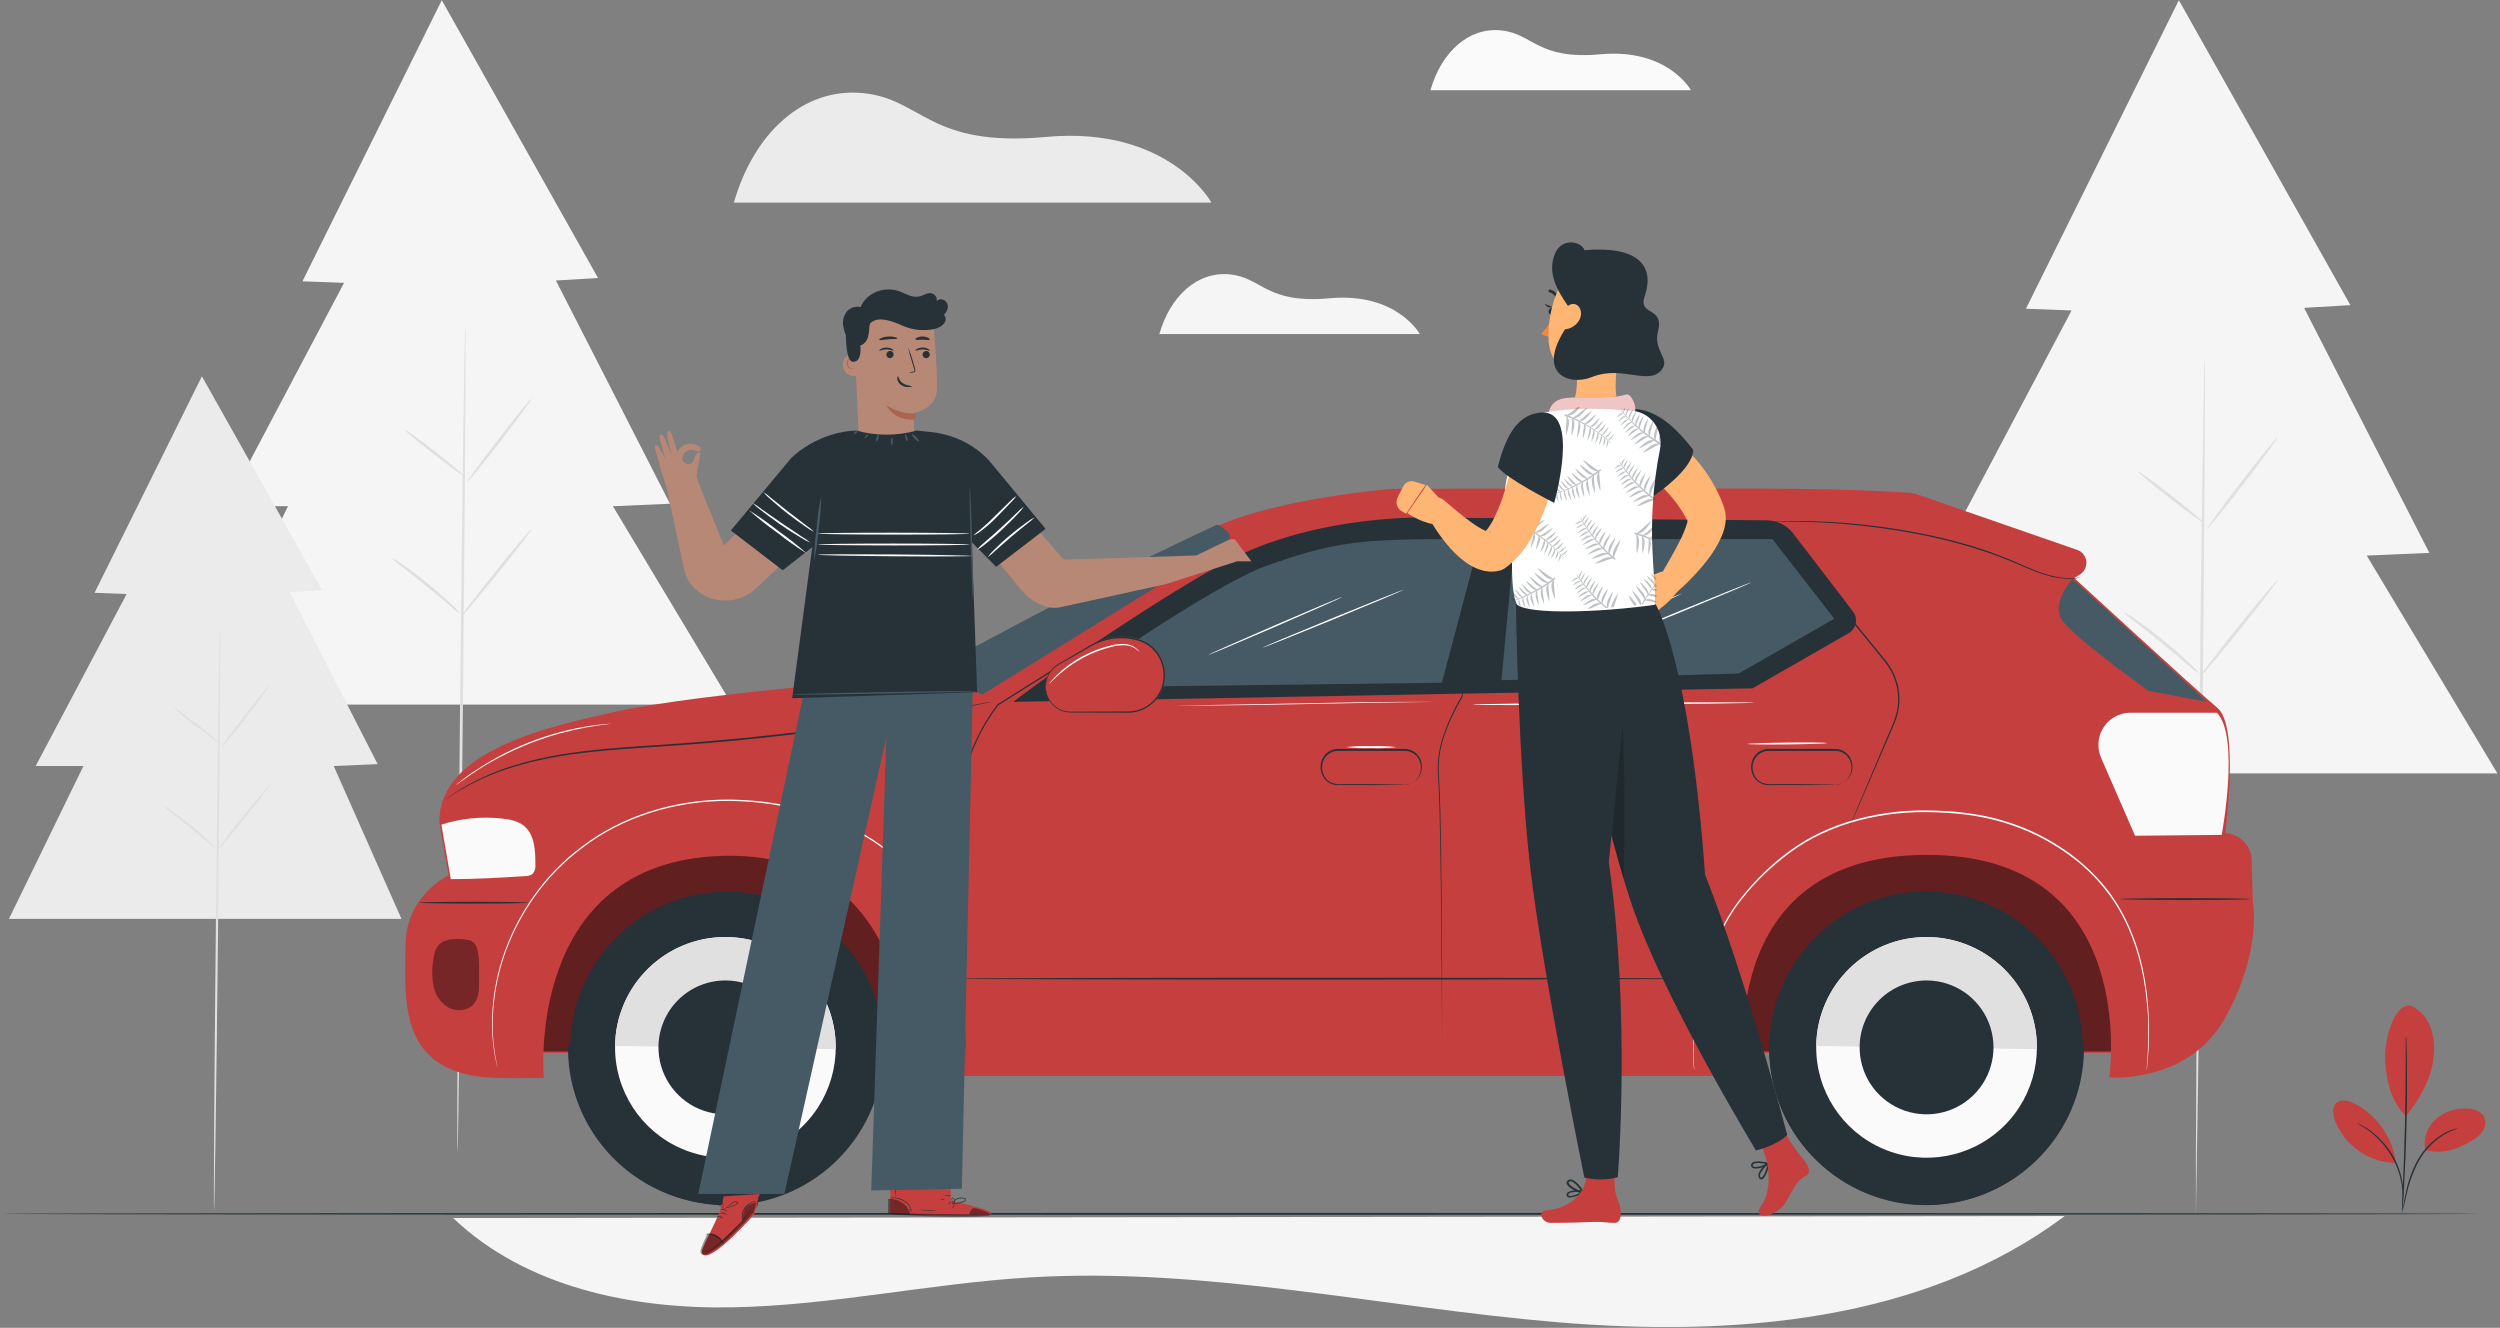 <?xml version="1.0" encoding="UTF-8"?>
<svg width="691px" height="367px" viewBox="0 0 691 367" version="1.1" xmlns="http://www.w3.org/2000/svg" xmlns:xlink="http://www.w3.org/1999/xlink">
    <rect x="0" y="0" width="691" height="367" fill="#808080" stroke="none"/>
    <!-- Generator: Sketch 64 (93537) - https://sketch.com -->
    <title>Page 1</title>
    <desc>Created with Sketch.</desc>
    <g id="Page-1" stroke="none" stroke-width="1" fill="none" fill-rule="evenodd">
        <g id="By-my-car-pana" fill-rule="nonzero">
            <g id="freepik--background-complete--inject-5" transform="translate(2, 0)">
                <polygon id="Path" fill="#F5F5F5" points="600.24 0.06 557.97 85.33 570.59 85.81 534.77 153.56 553.58 153.56 524.24 213.76 688.28 213.76 652.16 153.56 669.47 152.81 634.85 85.09 647.64 84.34"></polygon>
                <path d="M607.39,99 C607.63,99 607.29,150.49 606.64,214 C605.99,277.51 604.95,336.14 604.94,335.901 C604.87,322.32 605.11,277.51 605.77,214 C606.43,150.49 607.14,99 607.39,99 Z" id="Path" fill="#E0E0E0"></path>
                <path d="M627.49,120.89 C627.68,121.04 623.49,126.83 618.08,133.82 C612.67,140.81 608.16,146.35 608,146.2 C607.84,146.05 612,140.27 617.41,133.28 C622.82,126.29 627.3,120.74 627.49,120.89 Z" id="Path" fill="#E0E0E0"></path>
                <path d="M607,144.39 C606.85,144.58 602.68,141.59 597.7,137.7 C592.72,133.81 588.79,130.51 588.93,130.31 C589.07,130.11 593.25,133.12 598.24,137.01 C603.23,140.9 607.14,144.2 607,144.39 Z" id="Path" fill="#E0E0E0"></path>
                <path d="M605.86,186.22 C604.746,185.514 603.704,184.7 602.75,183.79 C600.89,182.22 598.33,180.06 595.46,177.71 C592.59,175.36 589.94,173.3 588.03,171.8 C586.948,171.048 585.943,170.191 585.03,169.24 C586.233,169.786 587.365,170.478 588.4,171.3 C590.4,172.68 593.12,174.68 596.01,177.03 C598.9,179.38 601.41,181.64 603.17,183.33 C604.183,184.179 605.086,185.149 605.86,186.22 Z" id="Path" fill="#E0E0E0"></path>
                <path d="M627.52,160.36 C627.7,160.52 623.09,166.58 617.2,173.9 C611.31,181.22 606.39,187.03 606.2,186.9 C606.01,186.77 610.63,180.69 616.52,173.37 C622.41,166.05 627.33,160.21 627.52,160.36 Z" id="Path" fill="#E0E0E0"></path>
                <polygon id="Path" fill="#F5F5F5" points="120.11 0.06 81.6 77.75 93.1 78.18 60.47 139.92 77.6 139.92 50.87 194.76 200.32 194.76 167.41 139.92 183.18 139.23 151.65 77.53 163.3 76.84"></polygon>
                <path d="M126.62,90.18 C126.84,90.18 126.54,137.08 125.95,194.93 C125.36,252.78 124.69,318.37 124.47,318.36 C124.25,318.35 124.55,252.79 125.15,194.92 C125.75,137.05 126.4,90.18 126.62,90.18 Z" id="Path" fill="#E0E0E0"></path>
                <path d="M144.94,110.15 C145.11,110.28 141.27,115.56 136.36,121.92 C131.45,128.28 127.36,133.35 127.16,133.21 C126.96,133.07 130.82,127.81 135.73,121.44 C140.64,115.07 144.76,110 144.94,110.15 Z" id="Path" fill="#E0E0E0"></path>
                <path d="M126.26,131.56 C126.12,131.73 122.33,129 117.79,125.46 C113.25,121.92 109.67,118.91 109.79,118.73 C109.91,118.55 113.72,121.29 118.27,124.83 C122.82,128.37 126.39,131.39 126.26,131.56 Z" id="Path" fill="#E0E0E0"></path>
                <path d="M125.24,169.67 C124.219,169.031 123.267,168.287 122.4,167.45 C120.71,166.03 118.4,164.05 115.75,161.92 C113.1,159.79 110.75,157.92 108.99,156.53 C108.001,155.847 107.083,155.067 106.25,154.2 C107.35,154.693 108.385,155.321 109.33,156.07 C111.16,157.33 113.63,159.16 116.26,161.3 C118.89,163.44 121.17,165.49 122.78,167.03 C123.702,167.809 124.528,168.695 125.24,169.67 L125.24,169.67 Z" id="Path" fill="#E0E0E0"></path>
                <path d="M145,146.11 C145.17,146.25 141,151.77 135.61,158.44 C130.22,165.11 125.76,170.44 125.61,170.27 C125.46,170.1 129.61,164.62 135,157.94 C140.39,151.26 144.79,146 145,146.11 Z" id="Path" fill="#E0E0E0"></path>
                <polygon id="Path" fill="#EBEBEB" points="53.8 104.01 24.14 163.85 33 164.19 7.86 211.73 21.06 211.73 0.47 253.98 108.97 253.98 90.24 211.73 102.38 211.2 78.09 163.68 87.07 163.15"></polygon>
                <path d="M58.82,173.42 C58.99,173.42 58.75,209.55 58.3,254.1 C57.85,298.65 57.3,334.79 57.16,334.79 C57.02,334.79 57.22,298.67 57.68,254.1 C58.14,209.53 58.65,173.42 58.82,173.42 Z" id="Path" fill="#E0E0E0"></path>
                <path d="M72.93,188.81 C70.889,191.945 68.682,194.969 66.32,197.87 C64.115,200.896 61.748,203.8 59.23,206.57 C59.1,206.46 62.05,202.4 65.83,197.5 C69.61,192.6 72.79,188.7 72.93,188.81 Z" id="Path" fill="#E0E0E0"></path>
                <path d="M58.54,205.3 C58.43,205.43 55.54,203.3 52.01,200.6 C49.834,199.028 47.779,197.297 45.86,195.42 C45.97,195.28 48.86,197.42 52.39,200.11 C55.92,202.8 58.64,205.16 58.54,205.3 Z" id="Path" fill="#E0E0E0"></path>
                <path d="M57.75,234.65 C56.968,234.155 56.237,233.582 55.57,232.94 C54.26,231.84 52.46,230.32 50.45,228.68 C48.44,227.04 46.58,225.58 45.24,224.53 C44.477,224.003 43.77,223.4 43.13,222.73 C43.976,223.116 44.772,223.603 45.5,224.18 C46.91,225.18 48.81,226.55 50.84,228.18 C52.87,229.81 54.62,231.41 55.84,232.6 C56.56,233.201 57.201,233.89 57.75,234.65 L57.75,234.65 Z" id="Path" fill="#E0E0E0"></path>
                <path d="M72.94,216.5 C73.08,216.61 69.84,220.86 65.71,226 C61.58,231.14 58.12,235.22 57.99,235.11 C60.244,231.828 62.66,228.661 65.23,225.62 C69.36,220.48 72.81,216.4 72.94,216.5 Z" id="Path" fill="#E0E0E0"></path>
                <path d="M568.69,336.12 C529.61,365.4 477.17,369.56 428.52,365.47 C379.87,361.38 331.52,350.17 282.76,353.07 C255.15,354.71 227.9,360.86 200.25,361.35 C172.6,361.84 143.25,355.76 123.25,336.66 L568.69,336.12 Z" id="Path" fill="#F5F5F5"></path>
                <path d="M200.85,56 L332.85,56 C332.85,56 321.17,34.75 287.18,37.84 C254.72,40.84 253.07,27.39 236.57,25.74 C220.07,24.09 206.36,36.74 200.85,56 Z" id="Path" fill="#EBEBEB"></path>
                <path d="M318.44,92.34 L390.44,92.34 C390.44,92.34 384.07,80.76 365.54,82.44 C347.84,84.05 346.94,76.74 337.94,75.84 C328.94,74.94 321.44,81.84 318.44,92.34 Z" id="Path" fill="#F5F5F5"></path>
                <path d="M393.38,24.93 L465.38,24.93 C465.38,24.93 459,13.34 440.48,15 C422.78,16.61 421.88,9.3 412.88,8.4 C403.88,7.5 396.38,14.43 393.38,24.93 Z" id="Path" fill="#FAFAFA"></path>
            </g>
            <g id="freepik--Car--inject-44" transform="translate(112, 135)">
                <rect id="Rectangle" fill="#C53F3F" x="29" y="90" width="449" height="66"></rect>
                <g id="Group" opacity="0.5" transform="translate(29, 90)" fill="#000000">
                    <rect id="Rectangle" x="0.202" y="0.097" width="449.045" height="65.525"></rect>
                </g>
                <ellipse id="Oval" fill="#263238" transform="translate(88.958, 154.783) rotate(-3.85) translate(-88.958, -154.783) " cx="88.958" cy="154.783" rx="43.341" ry="43.361"></ellipse>
                <path d="M45.005,154 C45.005,154.04 45.005,154.081 45.005,154.113 C44.779,169.567 52.862,183.966 66.208,191.887 C79.553,199.808 96.135,200.047 109.705,192.514 C123.276,184.981 131.775,170.82 132,155.366 C132,155.326 132,155.286 132,155.253 L45.005,154 Z" id="Path" fill="#263238"></path>
                <path d="M58.003,154.048 C57.821,166.384 65.088,177.615 76.416,182.503 C87.744,187.391 100.901,184.973 109.751,176.377 C118.6,167.78 121.399,154.699 116.842,143.234 C112.285,131.769 101.27,124.179 88.933,124.003 C72.098,123.764 58.253,137.212 58.003,154.048 Z" id="Path" fill="#FAFAFA"></path>
                <path d="M88.933,124.003 C72.094,123.759 58.245,137.239 58,154.113 L118.997,155 C119.236,138.122 105.776,124.244 88.933,124.003 Z" id="Path" fill="#E0E0E0"></path>
                <path d="M70.002,154.227 C69.892,161.709 74.3,168.522 81.171,171.486 C88.043,174.451 96.023,172.983 101.391,167.768 C106.758,162.554 108.455,154.619 105.69,147.665 C102.925,140.711 96.243,136.107 88.76,136.002 C83.856,135.931 79.124,137.811 75.606,141.229 C72.088,144.647 70.072,149.322 70.002,154.227 L70.002,154.227 Z" id="Path" fill="#263238"></path>
                <ellipse id="Oval" fill="#263238" transform="translate(420.385, 154.743) rotate(-3.32) translate(-420.385, -154.743) " cx="420.385" cy="154.743" rx="43.341" ry="43.361"></ellipse>
                <path d="M377.005,154 C377.005,154.04 377.005,154.081 377.005,154.113 C376.779,169.567 384.862,183.966 398.208,191.887 C411.553,199.808 428.135,200.047 441.705,192.514 C455.276,184.981 463.775,170.82 464,155.366 C464,155.326 464,155.286 464,155.253 L377.005,154 Z" id="Path" fill="#263238"></path>
                <path d="M390.003,154.048 C389.821,166.384 397.088,177.615 408.416,182.503 C419.744,187.391 432.901,184.973 441.751,176.377 C450.6,167.78 453.399,154.699 448.842,143.234 C444.285,131.769 433.27,124.179 420.933,124.003 C404.098,123.764 390.253,137.212 390.003,154.048 Z" id="Path" fill="#FAFAFA"></path>
                <path d="M420.933,124.003 C404.094,123.759 390.245,137.239 390,154.113 L450.997,155 C451.236,138.122 437.776,124.244 420.933,124.003 Z" id="Path" fill="#E0E0E0"></path>
                <path d="M402.002,154.227 C401.892,161.709 406.3,168.522 413.171,171.486 C420.043,174.451 428.023,172.983 433.391,167.768 C438.758,162.554 440.455,154.619 437.69,147.665 C434.925,140.711 428.243,136.107 420.76,136.002 C415.856,135.931 411.124,137.811 407.606,141.229 C404.088,144.647 402.072,149.322 402.002,154.227 L402.002,154.227 Z" id="Path" fill="#263238"></path>
                <path d="M145.342,51.71 C145.342,51.71 81.535,56.444 57.868,61.781 C41.2,65.537 9.061,72.031 9.45,92.369 L12.001,106.953 C12.001,106.953 0.087,112.429 0.087,126.411 C0.087,140.393 -2.821,162.067 25.009,162.938 C29.593,163.077 38.3,162.938 38.3,162.938 C38.3,162.938 32.962,103.311 87.407,101.568 C142.799,99.791 139.122,162.393 139.122,162.393 L370.303,162.393 C370.303,162.393 360.811,101.405 420.439,101.282 C480.067,101.16 470.995,162.792 470.995,162.792 C470.995,162.792 492.929,164.698 503.134,146.154 C513.339,127.609 510.691,114.376 510.691,114.376 L510.351,102.651 C510.217,98.659 507.03,95.453 503.061,95.318 L503.061,95.318 C503.061,95.318 507.046,65.806 500.931,60.697 C494.816,55.588 461.309,24.765 461.309,24.765 L462.928,23.762 C464.154,22.983 464.825,21.564 464.652,20.115 C464.479,18.667 463.493,17.448 462.119,16.983 C449.394,12.583 424.238,3.873 418.325,1.795 C417.439,1.479 416.516,1.281 415.579,1.209 C412.048,0.94 402.053,0.304 383.708,0.109 C361.362,-0.136 272.641,0.109 272.641,0.109 C272.641,0.109 242.106,2.635 225.097,10.163 C207.262,18.083 145.342,51.71 145.342,51.71 Z" id="Path" fill="#C53F3F"></path>
                <g id="Group" opacity="0.4" transform="translate(7, 124)" fill="#000000">
                    <path d="M10.352,0.808 C7.996,0.339 4.389,0.299 2.594,1.858 C1.26,3.021 0.906,4.903 0.708,6.639 C0.33,9.018 0.386,11.444 0.873,13.803 C1.375,16.186 2.867,18.256 4.991,19.514 C7.148,20.661 10.096,20.475 11.768,18.706 C13.3,17.091 13.473,14.668 13.415,12.511 C13.358,9.393 13.613,6.752 13.028,3.691 C12.899,3.041 12.617,2.43 12.205,1.906 C11.789,1.27 11.095,0.861 10.327,0.8" id="Path"></path>
                </g>
                <path d="M12.608,108 C19.529,108 26.243,107.612 33.156,107.156 C33.909,107.19 34.65,106.961 35.258,106.506 C35.82,105.794 36.079,104.883 35.979,103.975 C35.979,100.194 35.83,95.891 33.015,93.426 C31.293,91.924 28.933,91.452 26.673,91.241 C21.061,90.623 15.384,91.197 10,92.929 L12.608,108 Z" id="Path" fill="#FAFAFA"></path>
                <path d="M154,161 C154,161 154,160.805 153.951,160.414 C153.903,160.023 153.886,159.445 153.838,158.704 C153.757,157.189 153.635,154.983 153.481,152.133 C153.327,149.283 153.132,145.789 152.726,141.751 C152.307,137.178 151.506,132.648 150.332,128.209 C148.851,122.848 146.654,117.712 143.801,112.942 C140.569,107.434 136.274,102.628 131.167,98.806 C120.221,90.989 105.43,86.592 89.956,86.381 C74.483,86.169 59.683,91.079 49.005,99.311 C43.886,103.111 39.403,107.704 35.722,112.918 C32.508,117.444 29.895,122.371 27.949,127.574 C26.343,131.875 25.24,136.348 24.663,140.904 C24.21,144.339 24.077,147.809 24.265,151.27 C24.398,153.456 24.669,155.632 25.076,157.784 C25.206,158.508 25.312,159.07 25.377,159.461 C25.442,159.852 25.466,160.039 25.466,160.039 C25.466,160.039 25.417,159.852 25.336,159.477 L24.987,157.849 C24.546,155.7 24.253,153.524 24.111,151.335 C23.89,147.863 24,144.379 24.435,140.928 C24.995,136.349 26.084,131.851 27.681,127.525 C29.621,122.281 32.234,117.313 35.454,112.747 C39.143,107.491 43.647,102.862 48.794,99.034 C59.52,90.761 74.353,85.802 89.948,86.006 C105.543,86.21 120.359,90.647 131.394,98.538 C136.531,102.397 140.849,107.247 144.093,112.804 C146.944,117.611 149.127,122.785 150.584,128.185 C151.751,132.642 152.536,137.192 152.929,141.783 C153.31,145.855 153.481,149.323 153.611,152.173 C153.74,155.023 153.83,157.238 153.895,158.753 C153.895,159.494 153.943,160.064 153.959,160.463 C153.976,160.862 154,161 154,161 Z" id="Path" fill="#FFFFFF"></path>
                <path d="M155.024,162 L155.024,161.513 L154.976,160.077 C154.935,158.795 154.878,156.921 154.797,154.47 C154.659,149.545 154.456,142.348 154.196,133.188 C153.936,124.027 153.636,112.903 153.286,100.164 C153.197,96.975 153.116,93.673 153.018,90.306 C152.961,88.585 153.037,86.863 153.246,85.154 L153.611,82.541 L154.147,79.92 C154.988,76.34 156.199,72.856 157.761,69.526 C159.37,66.035 161.358,62.732 163.69,59.676 L163.69,59.676 L163.69,59.676 L203.835,34.409 L214.678,27.594 C218.332,25.168 222.169,23.027 226.153,21.192 C230.228,19.275 234.41,17.592 238.677,16.153 C240.805,15.407 242.989,14.798 245.174,14.149 C247.359,13.5 249.584,12.964 251.842,12.526 C260.356,10.707 269.01,9.621 277.709,9.281 C286.057,8.881 294.42,8.908 302.764,9.362 L303,9.362 L302.943,9.597 L292.158,57.802 L292.158,57.802 L292.158,57.802 C290.165,61.07 288.531,64.544 287.285,68.163 C286.058,71.595 285.506,75.232 285.66,78.873 C285.937,82.435 286.034,85.924 286.123,89.308 C286.213,92.691 286.253,95.969 286.318,99.158 C286.505,111.897 286.554,123.005 286.586,132.157 C286.619,141.31 286.586,148.507 286.586,153.424 C286.586,155.858 286.586,157.748 286.586,159.03 C286.586,159.655 286.586,160.134 286.586,160.466 C286.586,160.799 286.586,160.953 286.586,160.953 C286.586,160.953 286.586,160.783 286.586,160.466 C286.586,160.15 286.586,159.655 286.586,159.03 C286.586,157.748 286.586,155.874 286.586,153.424 C286.586,148.507 286.513,141.31 286.456,132.165 C286.399,123.021 286.318,111.881 286.099,99.158 C286.034,95.977 285.964,92.697 285.888,89.316 C285.79,85.932 285.693,82.46 285.409,78.898 C285.244,75.211 285.795,71.527 287.033,68.049 C288.271,64.401 289.905,60.9 291.906,57.607 L291.906,57.664 C295.211,42.823 298.825,26.628 302.651,9.451 L302.838,9.695 C294.511,9.246 286.168,9.225 277.839,9.63 C269.161,9.965 260.528,11.051 252.037,12.875 C249.787,13.321 247.594,13.946 245.393,14.498 C243.192,15.05 241.04,15.756 238.896,16.494 C234.628,17.936 230.447,19.621 226.373,21.541 C222.408,23.364 218.59,25.491 214.954,27.902 L204.103,34.718 L163.958,59.927 L163.958,59.887 C161.63,62.923 159.647,66.207 158.046,69.68 C156.485,72.985 155.277,76.444 154.44,80.001 C152.612,86.955 153.53,93.795 153.546,100.164 L154.358,133.188 C154.578,142.34 154.748,149.545 154.862,154.462 C154.919,156.896 154.951,158.795 154.984,160.077 C154.984,160.699 154.984,161.178 154.984,161.513 C155.024,161.838 155.024,162 155.024,162 Z" id="Path" fill="#263238"></path>
                <path d="M302,10.381 L302.381,10.381 L303.493,10.34 L307.803,10.235 L323.784,9.926 L377.661,9 L377.766,9 L377.831,9.081 L385.379,18.333 C393.025,27.732 400.314,36.667 406.936,44.79 L409.371,47.796 C410.16,48.803 410.837,49.893 411.392,51.045 C413.426,55.367 413.535,60.35 411.693,64.757 L409.258,70.443 L401.807,87.696 L399.762,92.375 L399.218,93.594 C399.096,93.862 399.023,94 399.023,94 C399.023,94 399.072,93.854 399.177,93.578 C399.283,93.301 399.469,92.871 399.68,92.343 C400.143,91.254 400.801,89.662 401.653,87.631 L408.957,70.329 C410.353,66.658 412.813,62.791 412.642,58.08 C412.606,55.685 412.052,53.327 411.019,51.167 C410.475,50.045 409.811,48.986 409.039,48.007 L406.604,45.002 L385.022,18.569 L377.482,9.317 L377.645,9.398 L323.76,10.21 L307.779,10.397 L303.469,10.397 L302.365,10.397 L302,10.381 Z" id="Path" fill="#263238"></path>
                <path d="M276.283,81.958 C276.283,81.958 276.517,81.958 276.943,81.856 C277.57,81.744 278.167,81.502 278.698,81.146 C279.54,80.589 280.17,79.76 280.486,78.794 C280.677,78.193 280.757,77.562 280.72,76.932 C280.7,76.23 280.523,75.542 280.202,74.919 C279.441,73.475 277.965,72.565 276.35,72.541 L270.718,72.541 L257.808,72.541 C256.717,72.543 255.667,72.96 254.866,73.709 C254.084,74.43 253.586,75.412 253.463,76.475 C253.336,77.503 253.522,78.545 253.997,79.462 C254.482,80.323 255.234,80.998 256.137,81.382 C257.03,81.693 257.978,81.811 258.919,81.729 L261.651,81.729 L266.565,81.729 L273.676,81.797 L275.606,81.839 C275.833,81.834 276.059,81.851 276.283,81.89 C276.058,81.917 275.832,81.931 275.606,81.932 L273.676,81.932 L266.565,82 L261.651,82 L258.919,82 C258.443,82 257.983,82 257.473,82 C256.962,81.968 256.46,81.851 255.986,81.653 C254.995,81.241 254.169,80.506 253.638,79.563 C253.108,78.574 252.9,77.44 253.045,76.323 C253.317,73.866 255.366,72.006 257.808,72 L270.718,72 L276.358,72 C278.095,72.037 279.673,73.034 280.469,74.597 C280.804,75.264 280.984,75.999 280.995,76.746 C281.023,77.406 280.929,78.066 280.72,78.692 C280.366,79.697 279.686,80.551 278.789,81.112 C278.237,81.468 277.611,81.69 276.96,81.763 C276.742,81.855 276.515,81.92 276.283,81.958 Z" id="Path" fill="#263238"></path>
                <path d="M395.283,81.958 C395.283,81.958 395.517,81.958 395.943,81.856 C396.57,81.744 397.167,81.502 397.698,81.146 C398.54,80.589 399.17,79.76 399.486,78.794 C399.677,78.193 399.757,77.562 399.72,76.932 C399.7,76.23 399.523,75.542 399.202,74.919 C398.441,73.475 396.965,72.565 395.35,72.541 L389.718,72.541 L376.808,72.541 C375.717,72.543 374.667,72.96 373.866,73.709 C373.084,74.43 372.586,75.412 372.463,76.475 C372.336,77.503 372.522,78.545 372.997,79.462 C373.482,80.323 374.234,80.998 375.137,81.382 C376.03,81.693 376.978,81.811 377.919,81.729 L380.651,81.729 L385.565,81.729 L392.676,81.797 L394.606,81.839 C394.833,81.834 395.059,81.851 395.283,81.89 C395.058,81.917 394.832,81.931 394.606,81.932 L392.676,81.932 L385.565,82 L380.651,82 L377.919,82 C377.443,82 376.983,82 376.473,82 C375.962,81.968 375.46,81.851 374.986,81.653 C373.995,81.241 373.169,80.506 372.638,79.563 C372.108,78.574 371.9,77.44 372.045,76.323 C372.317,73.866 374.366,72.006 376.808,72 L389.718,72 L395.358,72 C397.095,72.037 398.673,73.034 399.469,74.597 C399.804,75.264 399.984,75.999 399.995,76.746 C400.023,77.406 399.929,78.066 399.72,78.692 C399.366,79.697 398.686,80.551 397.789,81.112 C397.237,81.468 396.611,81.69 395.96,81.763 C395.742,81.855 395.515,81.92 395.283,81.958 Z" id="Path" fill="#263238"></path>
                <path d="M500.749,62 L476.825,62 C473.548,61.999 470.539,63.829 469.01,66.755 L469.01,66.755 C467.761,69.16 467.666,72.009 468.751,74.494 L478.127,96 L502.082,95.763 C502.082,95.763 507.182,68.5 500.749,62 Z" id="Path" fill="#FAFAFA"></path>
                <path d="M168,59 L291.804,56.73 L372.378,55.264 L398.95,40.024 C399.972,39.433 400.689,38.435 400.92,37.283 C401.151,36.132 400.874,34.937 400.158,34.002 L383.614,12.417 C381.891,10.165 379.214,8.833 376.367,8.811 L286.243,8.086 C286.243,8.086 252.311,6.122 225.569,20.967 C197.449,36.643 168,59 168,59 Z" id="Path" fill="#263238"></path>
                <path d="M224.444,10 C224.444,10 230.688,12.793 226.629,15.379 C222.569,17.964 159.5,57 159.5,57 L145,50.557 C170.683,36.526 196.618,22.879 224.444,10 Z" id="Path" fill="#455A64"></path>
                <path d="M162,59 L161.61,59.097 L160.464,59.348 L156.05,60.254 C152.214,61.015 146.655,62.084 139.795,63.265 C125.977,65.629 106.86,68.38 85.59,70.21 C80.266,70.671 75.023,71.019 70.049,71.375 C65.075,71.731 60.182,72.014 55.581,72.427 C46.373,73.237 38.131,74.564 31.434,76.547 C26.11,78.021 20.987,80.135 16.177,82.844 C14.446,83.75 13.211,84.64 12.341,85.174 L11.349,85.798 L11,86 C11.104,85.916 11.213,85.838 11.325,85.765 L12.292,85.102 C13.154,84.543 14.373,83.629 16.096,82.674 C20.877,79.891 25.988,77.716 31.312,76.199 C38.025,74.167 46.291,72.799 55.508,71.982 C60.117,71.545 64.961,71.237 69.984,70.906 C75.007,70.574 80.201,70.185 85.517,69.724 C106.779,67.895 125.92,65.192 139.713,62.901 C146.614,61.76 152.173,60.74 156.018,60.028 L160.448,59.219 L161.602,59.008 L162,59 Z" id="Path" fill="#263238"></path>
                <path d="M510,113.5 C510,113.65 501.94,113.76 492.004,113.76 C482.068,113.76 474,113.65 474,113.5 C474,113.35 482.06,113.24 492.004,113.24 C501.948,113.24 510,113.36 510,113.5 Z" id="Path" fill="#263238"></path>
                <path d="M360,135.5 C360,135.65 313.436,135.76 256.004,135.76 C198.572,135.76 152,135.65 152,135.5 C152,135.35 198.556,135.24 256.004,135.24 C313.452,135.24 360,135.36 360,135.5 Z" id="Path" fill="#263238"></path>
                <path d="M34,114.5 C34,114.65 27.281,114.76 19,114.76 C10.719,114.76 4,114.65 4,114.5 C4,114.35 10.719,114.24 19,114.24 C27.281,114.24 34,114.36 34,114.5 Z" id="Path" fill="#263238"></path>
                <path d="M460.821,25 C460.821,25 455.351,31.144 457.5,35.654 C459.65,40.164 481.872,55.964 481.872,55.964 L498,59 L460.821,25 Z" id="Path" fill="#455A64"></path>
                <polygon id="Path" fill="#455A64" points="306.663 14 303 53 368.574 51.155 395 36.015 377.893 14"></polygon>
                <path d="M183,55 C183,55 222.561,26.92 238.169,21.337 C253.233,15.954 261.085,14.6 275.234,14.17 C288.759,13.788 297,14.17 297,14.17 L286.546,53.71 L183,55 Z" id="Path" fill="#455A64"></path>
                <path d="M177,54.832 L177,54.832 C177.001,52.241 178.346,49.851 180.519,48.578 L189.574,43.297 C192.153,41.789 195.064,40.998 198.024,41 L198.024,41 C199.847,41.003 201.658,41.302 203.391,41.889 C207.254,43.277 209.885,47.008 209.993,51.253 L209.993,51.253 C210.096,54.066 209.092,56.802 207.211,58.83 C205.33,60.857 202.736,62.002 200.026,62 L183.884,62 C180.08,61.991 177,58.784 177,54.832 L177,54.832 Z" id="Path" fill="#C53F3F"></path>
                <path d="M177.021,54.802 C177.021,54.802 177.021,55.115 177.125,55.691 C177.246,56.539 177.518,57.356 177.927,58.103 C178.575,59.279 179.53,60.245 180.685,60.893 C181.406,61.28 182.188,61.531 182.995,61.634 C183.915,61.703 184.839,61.723 185.761,61.691 L199.481,61.642 C200.781,61.677 202.076,61.46 203.297,61 C205.904,59.999 207.97,57.903 208.974,55.239 C209.479,53.849 209.685,52.364 209.576,50.885 C209.358,47.934 207.875,45.235 205.526,43.519 C204.407,42.724 203.145,42.165 201.814,41.873 C198.157,40.985 194.317,41.364 190.893,42.951 C189.858,43.428 188.912,44.029 187.974,44.547 L185.296,46.078 L180.685,48.696 C179.525,49.336 178.568,50.305 177.927,51.486 C177.522,52.234 177.251,53.051 177.125,53.897 C177.045,54.473 177.053,54.786 177.029,54.786 C176.999,54.485 176.999,54.182 177.029,53.881 C177.119,53.017 177.369,52.179 177.767,51.412 C178.397,50.182 179.364,49.169 180.549,48.498 L185.128,45.823 L187.79,44.268 C188.72,43.741 189.666,43.132 190.724,42.622 C194.213,40.973 198.139,40.567 201.878,41.469 C203.257,41.751 204.568,42.31 205.735,43.115 C208.19,44.9 209.742,47.715 209.969,50.794 C210.086,52.337 209.873,53.888 209.343,55.337 C208.296,58.121 206.135,60.309 203.41,61.345 C202.143,61.814 200.802,62.034 199.456,61.996 L185.737,61.955 C184.803,61.975 183.869,61.945 182.938,61.864 C182.094,61.744 181.279,61.465 180.533,61.041 C179.351,60.363 178.383,59.352 177.743,58.127 C177.351,57.359 177.103,56.521 177.013,55.658 C176.993,55.373 176.996,55.087 177.021,54.802 Z" id="Path" fill="#263238"></path>
                <path d="M481.346,161 C481.346,161 481.346,160.813 481.346,160.439 C481.346,160.064 481.411,159.503 481.459,158.812 C481.508,158.12 481.589,157.185 481.637,156.127 C481.686,155.069 481.718,153.833 481.758,152.458 C481.799,151.083 481.758,149.537 481.758,147.862 C481.758,146.186 481.637,144.355 481.411,142.403 C481.044,137.978 480.261,133.598 479.075,129.321 C478.376,126.827 477.514,124.381 476.496,122 C475.415,119.427 474.111,116.956 472.6,114.613 C469.231,109.449 464.946,104.953 459.958,101.353 C454.468,97.341 448.339,94.298 441.835,92.355 C435.094,90.281 427.754,89.524 420.285,89.467 C413,89.4 405.748,90.462 398.784,92.615 C395.487,93.664 392.285,94.995 389.213,96.593 C386.285,98.159 383.504,99.989 380.904,102.06 C376.07,105.871 371.764,110.314 368.1,115.272 C366.489,117.547 365.067,119.953 363.848,122.463 C362.737,124.791 361.755,127.178 360.906,129.614 C358.323,136.957 356.751,144.621 356.234,152.393 C356.104,155.151 356.121,157.274 356.193,158.755 C356.234,159.471 356.266,160.016 356.282,160.382 C356.298,160.748 356.282,160.943 356.282,160.943 C356.282,160.943 356.282,160.756 356.218,160.382 C356.153,160.008 356.137,159.446 356.08,158.755 C355.973,156.633 355.973,154.507 356.08,152.385 C356.527,144.57 358.059,136.856 360.631,129.468 C361.48,127.021 362.457,124.62 363.557,122.276 C364.786,119.747 366.213,117.321 367.825,115.02 C371.501,110.03 375.82,105.554 380.669,101.711 C383.285,99.623 386.083,97.777 389.027,96.195 C392.119,94.583 395.343,93.241 398.663,92.184 C405.666,90.005 412.963,88.932 420.293,89.003 C427.795,89.06 435.167,89.817 441.965,91.916 C448.512,93.877 454.679,96.947 460.2,100.995 C462.758,102.889 465.148,105.001 467.346,107.308 C469.434,109.472 471.294,111.846 472.899,114.393 C474.415,116.757 475.722,119.251 476.803,121.845 C477.819,124.225 478.675,126.671 479.366,129.167 C480.545,133.465 481.311,137.868 481.653,142.313 C481.872,144.266 481.872,146.096 481.96,147.78 C482.049,149.464 481.96,151.034 481.96,152.385 C481.96,153.735 481.839,154.996 481.791,156.062 C481.742,157.128 481.637,158.014 481.572,158.747 C481.508,159.479 481.459,160.008 481.427,160.374 C481.395,160.74 481.346,161 481.346,161 Z" id="Path" fill="#FFFFFF"></path>
                <path d="M285,59 L284.812,59 L284.258,59 L282.13,59.036 L274.309,59.138 C267.704,59.229 258.587,59.409 248.508,59.614 C238.429,59.819 229.304,59.957 222.699,59.993 C219.396,59.993 216.722,59.993 214.87,59.993 L212.742,59.993 L212.196,59.993 C212.131,60.002 212.065,60.002 212,59.993 C212.065,59.985 212.131,59.985 212.196,59.993 L212.742,59.993 L214.87,59.957 L222.691,59.855 C229.296,59.764 238.421,59.584 248.5,59.385 C258.579,59.187 267.704,59.036 274.309,59 C277.571,59 280.287,59 282.13,59 L284.258,59 L284.812,59 L285,59 Z" id="Path" fill="#FFFFFF"></path>
                <path d="M274,71.498 C271.673,71.762 269.335,71.849 267,71.758 C264.665,71.849 262.327,71.762 260,71.498 C262.327,71.241 264.665,71.154 267,71.238 C269.335,71.154 271.673,71.241 274,71.498 L274,71.498 Z" id="Path" fill="#FFFFFF"></path>
                <path d="M276,28.002 C276.04,28.108 267.349,31.778 256.58,36.194 C245.811,40.61 237.048,44.111 237,43.997 C236.952,43.884 245.651,40.221 256.42,35.805 C267.189,31.389 275.952,27.897 276,28.002 Z" id="Path" fill="#FFFFFF"></path>
                <path d="M259,30.003 C259.048,30.116 250.797,33.781 240.58,38.193 C230.362,42.606 222.048,46.102 222,45.998 C221.952,45.893 230.203,42.228 240.42,37.807 C250.638,33.387 258.952,29.882 259,30.003 Z" id="Path" fill="#FFFFFF"></path>
                <path d="M372,26.003 C372.048,26.108 363.349,29.779 352.58,34.195 C341.811,38.611 333.048,42.103 333,41.998 C332.952,41.892 341.651,38.222 352.428,33.806 C363.205,29.39 371.936,25.889 372,26.003 Z" id="Path" fill="#FFFFFF"></path>
                <path d="M353,29.001 C353.048,29.114 344.797,32.779 334.588,37.192 C324.378,41.605 316.048,45.102 316,44.998 C315.952,44.893 324.203,41.228 334.42,36.806 C344.638,32.385 353,28.929 353,29.001 Z" id="Path" fill="#FFFFFF"></path>
                <path d="M373,59.209 C373,59.349 355.538,59.599 334,59.759 C312.462,59.919 295,59.929 295,59.759 C295,59.589 312.454,59.369 334,59.219 C355.546,59.069 373,59.099 373,59.209 Z" id="Path" fill="#FFFFFF"></path>
                <path d="M393,70.381 C393,70.521 388.08,70.691 382,70.761 C375.92,70.831 371,70.761 371,70.631 C371,70.501 375.92,70.311 382,70.241 C388.08,70.171 393,70.231 393,70.381 Z" id="Path" fill="#FFFFFF"></path>
                <path d="M57,65 C56.848,65.052 56.689,65.084 56.529,65.096 L55.18,65.273 C54.589,65.338 53.871,65.426 53.041,65.571 C52.211,65.716 51.261,65.82 50.223,66.029 C48.14,66.399 45.673,66.946 42.975,67.638 C40.053,68.45 37.173,69.411 34.347,70.517 C31.345,71.715 28.559,73.026 26.069,74.32 C23.579,75.615 21.423,76.918 19.683,78.084 C18.781,78.639 17.999,79.202 17.289,79.692 C16.578,80.183 15.996,80.585 15.517,80.939 L14.407,81.743 C14.28,81.842 14.144,81.928 14,82 C14.106,81.881 14.223,81.773 14.351,81.678 L15.421,80.818 C15.884,80.448 16.459,80.014 17.153,79.507 C17.847,79 18.606,78.438 19.548,77.899 C21.304,76.701 23.475,75.39 25.933,74.047 C31.316,71.148 37.017,68.894 42.919,67.332 C45.633,66.624 48.116,66.102 50.215,65.772 C51.261,65.579 52.211,65.482 53.049,65.37 C53.887,65.257 54.645,65.185 55.196,65.145 L56.561,65.04 C56.706,65.016 56.853,65.003 57,65 L57,65 Z" id="Path" fill="#FFFFFF"></path>
                <path d="M202.997,45.308 C202.997,45.308 202.754,44.976 202.16,44.517 C201.358,43.893 200.404,43.502 199.4,43.386 C197.894,43.258 196.378,43.423 194.932,43.871 C189.838,45.175 185.107,47.65 181.104,51.107 C179.113,52.808 178.059,54.057 178,53.998 C178.202,53.673 178.438,53.371 178.703,53.097 C179.394,52.316 180.126,51.572 180.895,50.869 C183.45,48.555 186.354,46.672 189.495,45.291 C191.219,44.524 193.008,43.917 194.84,43.48 C196.333,43.038 197.896,42.9 199.441,43.072 C200.491,43.218 201.475,43.676 202.269,44.389 C202.48,44.582 202.668,44.799 202.83,45.036 C202.963,45.206 203.014,45.299 202.997,45.308 Z" id="Path" fill="#FFFFFF"></path>
                <path d="M463,24.637 C461.87,24.91 460.708,25.03 459.545,24.994 C458.181,24.953 456.823,24.784 455.49,24.491 C453.731,24.077 452.004,23.535 450.324,22.869 C448.45,22.163 446.455,21.247 444.298,20.346 L440.932,18.992 C439.773,18.53 438.548,18.132 437.315,17.678 C431.902,15.845 426.382,14.342 420.787,13.177 C410.614,11.059 400.285,9.779 389.903,9.349 C387.908,9.243 386.108,9.243 384.518,9.203 L380.463,9.203 L377.9,9.26 L377,9.26 C377.075,9.245 377.152,9.245 377.227,9.26 L377.892,9.211 L380.463,9.073 L384.518,9 C386.14,9 387.908,9 389.903,9.097 C400.314,9.437 410.675,10.685 420.868,12.828 C426.475,13.98 432.004,15.486 437.421,17.337 C438.653,17.792 439.854,18.197 441.046,18.668 L444.412,20.054 C446.569,20.987 448.556,21.895 450.413,22.617 C452.07,23.285 453.776,23.828 455.514,24.239 C456.829,24.554 458.17,24.744 459.521,24.807 C460.373,24.836 461.227,24.807 462.075,24.718 L462.732,24.637 L463,24.637 Z" id="Path" fill="#263238"></path>
            </g>
            <g id="freepik--Floor--inject-5" transform="translate(0, 335)" fill="#263238">
                <path d="M685.43,0.51 C685.43,0.66 532.06,0.77 342.92,0.77 C153.78,0.77 0.38,0.66 0.38,0.51 C0.38,0.36 153.71,0.25 342.92,0.25 C532.13,0.25 685.43,0.37 685.43,0.51 Z" id="Path"></path>
            </g>
            <g id="freepik--Character--inject-5" transform="translate(264, 213.5) scale(-1, 1) translate(-264, -213.5) translate(181, 80)">
                <path d="M102.029,49 L102.029,49 C97.8,49 94.371,45.886 94.371,42.045 L94.371,34.097 C94.371,34.097 88.08,33.202 88.004,27.489 C87.927,21.776 89.021,8.612 89.021,8.612 L89.021,8.612 C96.308,5.771 104.717,6.733 111,11.125 L111,11.125 L109.512,42.542 C109.261,46.14 105.999,48.955 102.029,49 L102.029,49 Z" id="Path" fill="#B78876"></path>
                <path d="M94.021,34.329 C96.848,34.379 99.625,33.568 102,32 C102,32 100.106,36.517 94,35.951 L94.021,34.329 Z" id="Path" fill="#AA6550"></path>
                <path d="M109.271,18.16 C109.395,18.16 114.203,16.998 113.993,20.935 C113.784,24.871 109,23.939 109,23.819 C109,23.699 109.271,18.16 109.271,18.16 Z" id="Path" fill="#B78876"></path>
                <path d="M111.007,21.728 C111.007,21.728 111.071,21.772 111.2,21.825 C111.376,21.884 111.573,21.884 111.749,21.825 C112.317,21.556 112.66,21.056 112.641,20.521 C112.666,20.222 112.607,19.923 112.469,19.646 C112.398,19.425 112.197,19.248 111.932,19.174 C111.76,19.127 111.572,19.191 111.491,19.322 C111.437,19.418 111.491,19.488 111.437,19.497 C111.383,19.506 111.351,19.436 111.437,19.296 C111.465,19.21 111.53,19.136 111.62,19.086 C111.736,19.014 111.885,18.985 112.028,19.007 C112.373,19.08 112.65,19.286 112.77,19.558 C112.941,19.86 113.018,20.19 112.996,20.521 C113.021,21.152 112.569,21.731 111.856,21.982 C111.626,22.026 111.383,21.988 111.19,21.877 C111.007,21.798 110.985,21.737 111.007,21.728 Z" id="Path" fill="#AA6550"></path>
                <path d="M90,17.943 C90,18.51 90.431,18.976 90.975,18.997 C91.232,19.018 91.485,18.93 91.678,18.753 C91.871,18.576 91.987,18.325 92,18.057 C92.006,17.784 91.908,17.52 91.728,17.322 C91.547,17.125 91.298,17.01 91.036,17.003 C90.779,16.982 90.524,17.07 90.329,17.247 C90.134,17.423 90.016,17.674 90,17.943 Z" id="Path" fill="#263238"></path>
                <path d="M90.015,16.928 C90.149,17.028 90.906,16.568 91.979,16.578 C93.053,16.588 93.858,17.018 93.968,16.908 C94.078,16.798 93.895,16.668 93.553,16.458 C93.086,16.197 92.533,16.057 91.967,16.058 C91.406,16.059 90.859,16.206 90.406,16.478 C90.076,16.688 89.954,16.878 90.015,16.928 Z" id="Path" fill="#263238"></path>
                <path d="M100,17.943 C100,18.51 100.431,18.976 100.975,18.997 C101.232,19.018 101.485,18.93 101.678,18.753 C101.871,18.576 101.987,18.325 102,18.057 C102.006,17.784 101.908,17.52 101.728,17.322 C101.547,17.125 101.298,17.01 101.036,17.003 C100.779,16.982 100.524,17.07 100.329,17.247 C100.134,17.423 100.016,17.674 100,17.943 L100,17.943 Z" id="Path" fill="#263238"></path>
                <path d="M100.016,16.922 C100.138,17.032 100.897,16.572 101.985,16.572 C103.074,16.572 103.857,17.022 103.967,16.912 C104.077,16.802 103.906,16.672 103.551,16.462 C103.086,16.194 102.529,16.054 101.961,16.062 C101.399,16.057 100.85,16.201 100.395,16.472 C100.065,16.682 99.955,16.872 100.016,16.922 Z" id="Path" fill="#263238"></path>
                <path d="M95.697,22.955 C95.344,22.816 94.978,22.733 94.608,22.71 C94.441,22.71 94.275,22.644 94.244,22.502 C94.231,22.282 94.27,22.062 94.358,21.87 C94.524,21.351 94.691,20.813 94.865,20.247 C95.336,18.872 95.715,17.452 96,16 C95.445,17.326 94.974,18.705 94.592,20.124 C94.426,20.69 94.267,21.238 94.108,21.757 C94.003,22.013 93.973,22.307 94.025,22.587 C94.071,22.742 94.176,22.859 94.305,22.899 C94.398,22.934 94.495,22.953 94.592,22.955 C94.959,23.015 95.331,23.015 95.697,22.955 L95.697,22.955 Z" id="Path" fill="#263238"></path>
                <path d="M98.797,24 C98.61,24 98.597,25.18 97.465,25.924 C96.332,26.668 95.014,26.609 95,26.762 C94.987,26.916 95.307,26.987 95.88,26.998 C96.649,27.021 97.402,26.794 97.998,26.361 C98.551,25.959 98.909,25.385 98.997,24.756 C99.023,24.283 98.89,24 98.797,24 Z" id="Path" fill="#263238"></path>
                <path d="M99.013,13.56 C99.125,13.763 100.248,13.661 101.483,13.771 C102.717,13.881 103.791,14.117 103.952,13.931 C104.112,13.746 103.853,13.653 103.433,13.459 C102.878,13.212 102.242,13.062 101.581,13.021 C100.927,12.967 100.263,13.019 99.643,13.172 C99.174,13.299 98.939,13.459 99.013,13.56 Z" id="Path" fill="#263238"></path>
                <path d="M90.03,13.906 C90.226,14.106 91.021,13.906 91.986,13.906 C92.951,13.906 93.746,14.046 93.929,13.836 C94.111,13.626 93.929,13.526 93.538,13.336 C92.562,12.868 91.315,12.9 90.382,13.416 C90.056,13.596 89.939,13.786 90.03,13.906 Z" id="Path" fill="#263238"></path>
                <path d="M85.014,4.988 C84.926,4.245 85.259,3.512 85.898,3.045 C86.577,2.566 87.543,2.632 88.136,3.198 C88.015,2.701 88.13,2.179 88.451,1.763 C88.773,1.346 89.272,1.073 89.826,1.01 C90.878,0.959 91.773,1.675 92.792,1.93 C93.802,2.132 94.857,2.021 95.791,1.613 C96.742,1.266 97.637,0.785 98.6,0.458 C102.842,-0.956 107.539,1.014 109.13,4.875 C110.603,4.549 112.144,5.081 113.014,6.215 C113.828,7.357 114.155,8.733 113.931,10.081 C113.791,10.982 113.543,11.867 113.193,12.719 C113.193,12.801 113.193,12.872 113.193,12.944 C113.126,16.186 112.723,19.98 111.212,20 C108.582,20 109.209,15.511 109.209,15.511 C105.974,14.365 107.183,9.937 106.366,9.273 C105.549,8.608 103.871,7.043 97.111,10.203 C94.591,11.233 91.778,11.509 89.076,10.991 L88.908,10.991 L88.908,10.991 L88.908,10.991 C88.296,10.853 87.711,10.629 87.174,10.326 C86.54,9.993 86.038,9.485 85.741,8.874 C85.454,8.244 85.599,7.519 86.111,7.023 C85.522,6.465 85.139,5.754 85.014,4.988 L85.014,4.988 Z" id="Path" fill="#263238"></path>
                <path d="M165.048,43.38 C164.894,43.62 163.095,46.71 163.095,46.71 C163.095,46.71 164.521,41.661 164.576,41.481 C165.037,39.831 163.918,40.001 163.589,40.591 C163.259,41.181 161.229,46.16 161.229,46.16 C163.128,39.681 162.535,39.101 161.997,39.001 C161.46,38.901 159.803,44.83 159.803,44.83 C159.367,44.156 158.78,43.573 158.08,43.12 C156.357,42.041 153.493,43.12 153.361,43.86 C153.23,44.6 154.239,44.8 154.239,44.8 C155.064,44.232 156.181,44.164 157.08,44.63 C157.98,45.095 158.489,46.003 158.376,46.94 C158.3,47.638 157.694,48.189 156.928,48.257 C156.162,48.326 155.449,47.891 155.227,47.22 C154.513,44.3 153.416,45.22 153.416,45.22 L154.513,51.669 L153.35,54.908 L146.942,70.735 L134.695,59.118 C134.695,59.118 128.111,72.305 128.001,72.745 C127.892,73.185 134.136,78.964 138.24,82.813 C141.199,85.578 145.58,86.65 149.661,85.608 C153.743,84.567 156.875,81.577 157.827,77.814 L162.667,55.088 L164.938,47.64 C164.938,47.64 165.75,44.64 165.948,43.91 C166.2,43.041 165.476,42.751 165.048,43.38 Z" id="Path" fill="#B78876"></path>
                <path d="M54.18,88.234 C57.891,88.831 62.142,86.438 64.42,83.752 L73.656,72.818 L62.754,64.089 L53.028,74.972 L16.417,73.166 L7.785,68.831 C7.193,68.53 6.506,68.417 5.835,68.507 L1.138,74.517 L5.09,74.586 L24.588,81.201 L54.18,88.234 Z" id="Path" fill="#B78876" transform="translate(37.397, 76.208) rotate(-1) translate(-37.397, -76.208) "></path>
                <path d="M137,250 L138.529,255.627 C138.529,255.627 149.01,267.562 152.245,266.979 C154.361,266.6 151.757,263.48 147.813,254.412 L146.982,250.671 L137,250 Z" id="Path" fill="#C53F3F"></path>
                <path d="M153,265.268 C152.984,265.327 152.959,265.385 152.924,265.438 C152.82,265.596 152.67,265.724 152.491,265.808 C152.213,265.947 151.899,266.012 151.583,265.998 C151.166,265.959 150.767,265.822 150.425,265.598 C148.59,264.235 146.865,262.75 145.264,261.155 C143.643,259.581 142.116,257.928 140.688,256.201 C140.147,255.531 139.714,254.991 139.433,254.6 C139.314,254.45 139.206,254.3 139.108,254.16 C139.068,254.109 139.032,254.056 139,254 C139,254 139.054,254 139.141,254.14 L139.498,254.56 L140.807,256.121 C141.889,257.422 143.512,259.194 145.405,261.025 C147.002,262.608 148.704,264.099 150.501,265.488 C151.049,265.908 151.805,266.009 152.459,265.748 C152.686,265.64 152.874,265.473 153,265.268 Z" id="Path" fill="#263238"></path>
                <path d="M152,261.153 C152,261.153 151.631,261.153 151.064,261.153 C150.319,261.254 149.606,261.491 148.97,261.848 C148.314,262.18 147.77,262.661 147.394,263.239 C147.111,263.685 147.037,264 147,264 C147.005,263.711 147.09,263.428 147.246,263.174 C147.605,262.549 148.161,262.028 148.847,261.675 C149.509,261.305 150.26,261.078 151.039,261.012 C151.368,260.975 151.702,261.024 152,261.153 L152,261.153 Z" id="Path" fill="#263238"></path>
                <path d="M141.564,257.999 C141.564,257.999 141.679,257.577 141.759,256.886 C141.866,255.989 141.679,255.082 141.22,254.279 C140.767,253.47 140.041,252.81 139.146,252.393 C138.777,252.237 138.393,252.109 138,252.012 C138.114,251.996 138.23,251.996 138.344,252.012 C138.656,252.06 138.96,252.143 139.249,252.259 C140.197,252.659 140.968,253.334 141.438,254.176 C141.926,255.011 142.103,255.965 141.942,256.897 C141.897,257.173 141.824,257.446 141.725,257.711 C141.633,257.865 141.633,258.01 141.564,257.999 Z" id="Path" fill="#263238"></path>
                <path d="M137.081,250 C137.348,250.628 137.523,251.297 137.601,251.984 C137.771,253.074 137.961,253.978 137.921,254 C137.655,253.373 137.487,252.703 137.421,252.016 C137.241,250.905 137.031,250.022 137.081,250 Z" id="Path" fill="#263238"></path>
                <path d="M148,254.277 C148,254.327 147.532,254.277 146.987,254.457 C146.442,254.637 146.026,254.857 146,254.807 C146.264,254.529 146.592,254.345 146.944,254.277 C147.288,254.156 147.656,254.156 148,254.277 Z" id="Path" fill="#263238"></path>
                <path d="M148,255.334 C148,255.334 147.536,255.334 146.969,255.464 C146.402,255.594 146.041,255.834 146,255.784 C146.241,255.519 146.569,255.343 146.928,255.284 C147.279,255.169 147.662,255.187 148,255.334 L148,255.334 Z" id="Path" fill="#263238"></path>
                <path d="M149,256.413 C148.657,256.38 148.312,256.38 147.969,256.413 C147.636,256.523 147.312,256.656 147,256.813 C147.204,256.495 147.545,256.282 147.928,256.233 C148.295,256.132 148.689,256.198 149,256.413 L149,256.413 Z" id="Path" fill="#263238"></path>
                <path d="M147,253.983 C146.877,253.995 146.753,253.995 146.63,253.983 C146.301,253.935 145.976,253.87 145.659,253.79 C145.19,253.67 144.734,253.524 144.295,253.354 C144.038,253.252 143.791,253.137 143.555,253.01 C143.253,252.881 143.049,252.659 143,252.407 C143.026,252.27 143.133,252.148 143.293,252.074 C143.453,252 143.651,251.98 143.832,252.021 C144.13,252.093 144.394,252.223 144.595,252.398 C144.953,252.645 145.289,252.909 145.601,253.187 C145.867,253.43 146.075,253.631 146.202,253.774 C146.278,253.843 146.34,253.919 146.387,254 C146.387,254 146.052,253.715 145.486,253.262 C145.208,253.036 144.861,252.776 144.457,252.499 C144.277,252.348 144.046,252.236 143.786,252.172 C143.543,252.13 143.22,252.222 143.22,252.415 C143.22,252.608 143.451,252.767 143.671,252.893 C143.89,253.019 144.156,253.128 144.399,253.228 C144.823,253.405 145.263,253.559 145.717,253.69 C146.491,253.883 147,253.958 147,253.983 Z" id="Path" fill="#263238"></path>
                <path d="M147.015,253.97 C146.995,253.878 146.995,253.785 147.015,253.693 C147.015,253.521 147.015,253.263 147.082,252.947 C147.132,252.569 147.245,252.199 147.418,251.848 C147.521,251.64 147.661,251.446 147.834,251.274 C148.015,251.032 148.374,250.935 148.686,251.045 C148.938,251.216 149.052,251.495 148.978,251.762 C148.933,251.987 148.854,252.205 148.742,252.412 C148.561,252.766 148.306,253.09 147.991,253.368 C147.78,253.551 147.551,253.717 147.306,253.865 C147.138,253.961 147.037,254.008 147.026,253.999 C147.015,253.989 147.385,253.75 147.878,253.282 C148.166,253.015 148.397,252.708 148.563,252.374 C148.664,252.182 148.735,251.979 148.776,251.772 C148.776,251.571 148.776,251.313 148.585,251.227 C148.394,251.141 148.148,251.227 147.979,251.418 C147.824,251.579 147.692,251.755 147.587,251.944 C147.414,252.279 147.294,252.633 147.228,252.995 C147.177,253.323 147.106,253.649 147.015,253.97 Z" id="Path" fill="#263238"></path>
                <g id="Group" opacity="0.4" transform="translate(137, 252)" fill="#000000">
                    <path d="M1.666,3.1 L0.907,0.32 C0.907,0.32 3.536,0.75 4.216,2.48 C4.622,3.438 4.799,4.459 4.737,5.48 L10.404,10.91 C10.404,10.91 11.843,8.44 14.439,9.03 C14.439,9.03 16.479,13.03 16.411,13.98 C16.343,14.93 15.039,14.86 14.575,14.67 C12.689,13.703 10.968,12.504 9.463,11.11 C6.471,8.31 3.128,4.8 1.666,3.1 Z" id="Path"></path>
                </g>
                <path d="M84.225,251.898 L84.168,244.17 L100.782,244 L101,255.291 L99.965,255.361 C95.366,255.631 76.648,256.452 73.521,255.671 C70.152,254.811 84.225,251.898 84.225,251.898 Z" id="Path" fill="#C53F3F"></path>
                <g id="Group" opacity="0.4" transform="translate(95, 251)" fill="#000000">
                    <path d="M0.49,4.58 C0.719,3.36 1.467,2.255 2.59,1.48 C3.692,0.702 5.097,0.312 6.522,0.39 L6.522,4.39 L0.49,4.58 Z" id="Path"></path>
                </g>
                <g id="Group" opacity="0.4" transform="translate(73, 253)" fill="#000000">
                    <path d="M4.581,0.87 C4.581,0.87 -0.224,2.17 0.392,2.87 C1.008,3.57 19.432,3.36 27.619,2.63 L27.619,2.31 L6.07,2.72 C6.07,2.72 5.522,0.9 4.581,0.87 Z" id="Path"></path>
                </g>
                <path d="M101,255.259 L100.715,255.259 L99.904,255.309 L96.9,255.459 C94.365,255.559 90.871,255.669 87,255.719 C83.129,255.769 79.635,255.719 77.1,255.719 L74.096,255.639 L73.285,255.639 L73,255.639 L74.142,255.639 L77.145,255.639 C79.68,255.639 83.175,255.639 87.046,255.639 C90.917,255.639 94.411,255.509 96.946,255.429 L99.938,255.339 L100.76,255.339 L101,255.259 Z" id="Path" fill="#263238"></path>
                <path d="M78.999,256 C78.908,255.616 78.788,255.244 78.64,254.889 C78.453,254.564 78.239,254.266 78,254 C78.628,254.336 79.026,255.129 78.999,255.991 L78.999,256 Z" id="Path" fill="#263238"></path>
                <path d="M83.89,254 C83.89,254 83.64,253.824 83.43,253.547 C83.22,253.27 83.07,253.027 83.11,253.002 C83.15,252.977 83.36,253.187 83.58,253.463 C83.8,253.74 83.93,253.983 83.89,254 Z" id="Path" fill="#263238"></path>
                <path d="M84.954,252.903 C84.954,252.903 84.694,252.793 84.444,252.573 C84.194,252.353 84.014,252.143 84.044,252.103 C84.074,252.063 84.304,252.223 84.564,252.443 C84.824,252.663 84.994,252.863 84.954,252.903 Z" id="Path" fill="#263238"></path>
                <path d="M87,251.485 C86.839,251.574 86.667,251.608 86.497,251.585 C86.33,251.62 86.16,251.596 86,251.515 C86.159,251.431 86.328,251.397 86.497,251.415 C86.666,251.381 86.838,251.405 87,251.485 L87,251.485 Z" id="Path" fill="#263238"></path>
                <path d="M86,250.358 C85.713,250.532 85.369,250.623 85.018,250.618 C84.673,250.673 84.318,250.634 84,250.508 C84.329,250.463 84.661,250.439 84.994,250.438 C85.327,250.395 85.663,250.368 86,250.358 L86,250.358 Z" id="Path" fill="#263238"></path>
                <path d="M84,252.684 C83.552,252.755 83.094,252.755 82.647,252.684 C82.153,252.634 81.666,252.541 81.191,252.407 C80.904,252.339 80.625,252.242 80.362,252.117 C80.195,252.035 80.07,251.898 80.013,251.734 C79.967,251.55 80.047,251.358 80.216,251.247 C81.271,250.756 82.562,251.016 83.287,251.866 C83.5,252.101 83.654,252.376 83.738,252.67 C83.767,252.779 83.767,252.892 83.738,253 C83.593,252.629 83.381,252.281 83.112,251.972 C82.802,251.653 82.398,251.419 81.948,251.299 C81.413,251.147 80.834,251.189 80.333,251.418 C80.129,251.563 80.202,251.8 80.449,251.919 C80.688,252.042 80.942,252.14 81.206,252.209 C81.682,252.343 82.168,252.444 82.661,252.512 C83.476,252.657 84,252.644 84,252.684 Z" id="Path" fill="#263238"></path>
                <path d="M83.104,253 C83.011,252.791 82.979,252.537 83.014,252.293 C83.032,252.02 83.097,251.758 83.202,251.53 C83.318,251.221 83.535,251.021 83.775,251 C83.848,251.019 83.912,251.08 83.954,251.169 C83.995,251.259 84.009,251.369 83.994,251.475 C83.983,251.638 83.944,251.793 83.881,251.928 C83.794,252.16 83.685,252.372 83.557,252.558 C83.338,252.878 83.165,253 83.157,252.978 C83.15,252.956 83.3,252.79 83.489,252.47 C83.596,252.276 83.692,252.069 83.775,251.851 C83.873,251.63 83.934,251.232 83.775,251.188 C83.617,251.144 83.428,251.431 83.323,251.641 C83.226,251.839 83.159,252.065 83.127,252.304 C83.105,252.534 83.098,252.767 83.104,253 L83.104,253 Z" id="Path" fill="#263238"></path>
                <path d="M101,251.164 C100.579,251.146 100.158,251.146 99.737,251.164 C98.737,251.273 97.794,251.599 97.01,252.106 C96.23,252.618 95.645,253.294 95.322,254.057 C95.074,254.651 95.05,255 95.015,255 C94.995,254.91 94.995,254.817 95.015,254.727 C95.048,254.478 95.107,254.232 95.192,253.991 C95.788,252.344 97.597,251.162 99.737,251.022 C100.051,250.993 100.368,250.993 100.681,251.022 C100.798,251.052 100.907,251.1 101,251.164 Z" id="Path" fill="#263238"></path>
                <path d="M99.424,245 C99.537,245.996 99.591,246.998 99.584,248 C99.643,248.999 99.643,250.001 99.584,251 C99.47,250.004 99.413,249.002 99.414,248 C99.355,247.001 99.359,245.999 99.424,245 L99.424,245 Z" id="Path" fill="#263238"></path>
                <path d="M93,254.381 C92.182,254.547 91.342,254.624 90.5,254.611 C89.663,254.66 88.822,254.613 88,254.471 C88,254.421 89.126,254.471 90.5,254.471 C91.874,254.471 92.988,254.331 93,254.381 Z" id="Path" fill="#263238"></path>
                <path d="M95.705,254.094 C95.705,254.094 95.635,254.294 95.535,254.504 C95.435,254.714 95.395,254.914 95.345,254.914 C95.295,254.914 95.265,254.684 95.345,254.434 C95.425,254.184 95.675,254.054 95.705,254.094 Z" id="Path" fill="#263238"></path>
                <path d="M96.768,253.22 C96.768,253.22 96.718,253.41 96.568,253.56 C96.418,253.71 96.268,253.81 96.238,253.78 C96.208,253.75 96.288,253.59 96.438,253.44 C96.588,253.29 96.738,253.19 96.768,253.22 Z" id="Path" fill="#263238"></path>
                <path d="M99.909,252.396 C99.909,252.446 99.709,252.446 99.499,252.526 C99.289,252.606 99.139,252.716 99.099,252.676 C99.059,252.636 99.179,252.446 99.439,252.356 C99.699,252.266 99.909,252.346 99.909,252.396 Z" id="Path" fill="#263238"></path>
                <path d="M100.716,251.415 C100.716,251.415 100.656,251.535 100.536,251.585 C100.416,251.635 100.306,251.635 100.286,251.585 C100.266,251.535 100.356,251.465 100.476,251.415 C100.596,251.365 100.706,251.365 100.716,251.415 Z" id="Path" fill="#263238"></path>
                <polygon id="Path" fill="#455A64" points="154 250 122.2 99 78 105.038 81.139 248.573 106.183 249.042 102.02 123.821 130.192 250"></polygon>
                <path d="M128.048,113 L76.923,111.311 L78.376,69.897 L71.674,76.685 L58,66.179 L73.037,47.996 C76.943,43.313 82.818,40.231 89.324,39.45 C91.228,39.22 92.703,39.1 93.627,39 C99.055,40.525 104.88,40.525 110.308,39 L110.308,39 C112.665,39.071 114.995,39.469 117.213,40.18 C121.393,41.492 125.167,43.66 128.229,46.507 L128.229,46.507 L145,66.629 L130.661,77.624 L122.495,71.247 L128.048,113 Z" id="Path" fill="#263238"></path>
                <path d="M78.957,55 C79.068,55 78.957,61.954 78.703,70.51 C78.448,79.066 78.154,86.01 78.043,86 C77.932,85.99 78.043,79.056 78.29,70.49 C78.536,61.924 78.838,55 78.957,55 Z" id="Path" fill="#455A64"></path>
                <path d="M120,57 C120.638,59.966 121.071,62.963 121.295,65.975 C121.727,68.969 121.963,71.982 122,75 C121.362,72.034 120.929,69.037 120.705,66.025 C120.273,63.031 120.037,60.018 120,57 L120,57 Z" id="Path" fill="#455A64"></path>
                <path d="M94.985,40.037 C95.08,40.195 94.71,40.736 94.169,41.277 C93.629,41.818 93.11,42.108 93.015,41.963 C92.92,41.818 93.29,41.264 93.831,40.723 C94.371,40.182 94.89,39.892 94.985,40.037 Z" id="Path" fill="#455A64"></path>
                <path d="M96.813,40.008 C96.943,40.083 96.813,40.53 96.713,41.073 C96.613,41.616 96.443,42.01 96.293,42 C96.143,41.989 96.063,41.499 96.213,40.935 C96.363,40.37 96.693,39.934 96.813,40.008 Z" id="Path" fill="#455A64"></path>
                <path d="M100.449,41 C100.599,41 100.729,41.432 100.759,41.989 C100.789,42.545 100.679,42.988 100.539,43 C100.399,43.011 100.259,42.568 100.239,42.011 C100.219,41.454 100.309,41 100.449,41 Z" id="Path" fill="#455A64"></path>
                <path d="M104.3,40 C104.45,40 104.57,40.436 104.71,40.954 C104.85,41.473 104.94,41.918 104.82,41.991 C104.7,42.064 104.36,41.69 104.2,41.099 C104.04,40.508 104.16,40 104.3,40 Z" id="Path" fill="#455A64"></path>
                <path d="M107.061,40.004 C107.184,39.969 107.386,40.178 107.623,40.428 C107.86,40.678 108.062,40.886 107.983,40.97 C107.904,41.053 107.544,40.97 107.263,40.643 C106.982,40.317 106.947,40.039 107.061,40.004 Z" id="Path" fill="#455A64"></path>
                <path d="M110.01,39.095 C110.073,38.975 110.346,39.095 110.612,39.285 C110.878,39.475 111.05,39.785 110.987,39.905 C110.925,40.025 110.659,39.905 110.393,39.725 C110.127,39.545 109.955,39.215 110.01,39.095 Z" id="Path" fill="#455A64"></path>
                <path d="M121,67.485 C121,67.635 111.594,67.755 100,67.765 C88.406,67.775 79,67.655 79,67.515 C79,67.375 88.406,67.245 100,67.235 C111.594,67.225 121,67.345 121,67.485 Z" id="Path" fill="#FAFAFA"></path>
                <path d="M121,70.48 C121,70.63 111.594,70.75 100,70.76 C88.406,70.77 79,70.65 79,70.51 C79,70.37 88.406,70.24 100,70.24 C111.594,70.24 121,70.36 121,70.48 Z" id="Path" fill="#FAFAFA"></path>
                <path d="M121,73.325 C121,73.475 111.37,73.665 99.506,73.765 C87.641,73.865 78,73.765 78,73.675 C78,73.585 87.619,73.335 99.494,73.245 C111.37,73.155 121,73.185 121,73.325 Z" id="Path" fill="#FAFAFA"></path>
                <path d="M136,56 C135.478,56.683 134.87,57.305 134.188,57.854 C133.003,58.89 131.304,60.392 129.358,61.914 C127.412,63.437 125.589,64.742 124.236,65.643 C123.547,66.17 122.797,66.625 122,67 C122.613,66.386 123.291,65.831 124.024,65.343 L129.034,61.5 L133.954,57.574 C134.583,56.993 135.268,56.466 136,56 Z" id="Path" fill="#FAFAFA"></path>
                <path d="M139,59 C138.361,59.68 137.651,60.303 136.879,60.863 C135.516,61.951 133.582,63.402 131.385,64.931 C129.187,66.461 127.099,67.755 125.56,68.647 C124.761,69.175 123.903,69.628 123,70 C123.716,69.386 124.496,68.835 125.33,68.353 C126.802,67.373 128.824,66.039 131.044,64.529 C133.264,63.02 135.22,61.588 136.648,60.608 C137.374,60.008 138.162,59.469 139,59 L139,59 Z" id="Path" fill="#FAFAFA"></path>
                <path d="M140,61 C137.538,63.199 134.934,65.271 132.201,67.207 C129.595,69.272 126.857,71.207 124,73 C126.469,70.808 129.077,68.739 131.81,66.804 C134.419,64.741 137.153,62.803 140,61 Z" id="Path" fill="#FAFAFA"></path>
                <path d="M78,68 C77.235,67.703 76.524,67.291 75.896,66.78 C74.335,65.621 72.877,64.341 71.537,62.955 C69.946,61.363 68.54,59.853 67.537,58.82 C66.955,58.269 66.439,57.659 66,57 C66.67,57.449 67.285,57.97 67.831,58.551 C68.921,59.585 70.36,60.991 71.951,62.583 C73.278,63.95 74.678,65.251 76.147,66.48 C76.796,66.951 77.415,67.459 78,68 L78,68 Z" id="Path" fill="#FAFAFA"></path>
                <path d="M77,72 C76.208,71.58 75.471,71.076 74.802,70.497 C73.538,69.468 71.824,68.079 70.033,66.381 C68.242,64.683 66.67,63.16 65.637,61.986 C65.011,61.386 64.462,60.719 64,60 C64.701,60.518 65.349,61.097 65.934,61.729 C67.033,62.83 68.681,64.353 70.473,66 C72.264,67.647 73.923,69.087 75.121,70.117 C75.817,70.68 76.447,71.312 77,72 L77,72 Z" id="Path" fill="#FAFAFA"></path>
                <path d="M74,74 C73.306,73.521 72.664,72.982 72.083,72.392 C70.945,71.367 69.365,69.96 67.574,68.438 C65.783,66.916 64.118,65.566 62.907,64.608 C62.221,64.124 61.583,63.586 61,63 C61.778,63.364 62.504,63.814 63.16,64.34 C64.434,65.231 66.152,66.523 67.953,68.045 C69.754,69.567 71.293,71.032 72.367,72.124 C72.988,72.691 73.535,73.321 74,74 Z" id="Path" fill="#FAFAFA"></path>
                <path d="M128,111.956 C128,112.069 116.577,111.956 102.494,111.706 C88.411,111.456 77,111.157 77,111.044 C77,110.931 88.423,111.044 102.506,111.286 C116.589,111.528 128,111.835 128,111.956 Z" id="Path" fill="#455A64"></path>
            </g>
            <g id="freepik--Plant--inject-5" transform="translate(644, 277)">
                <path d="M22.5,1 C25.121,2.312 27.096,4.633 27.97,7.43 C28.812,10.209 29.01,13.143 28.55,16.01 C27.81,21.56 24.55,27.11 21.06,31.49 C16.46,27.32 15.51,20.17 15.26,16.49 C14.87,10.72 17.66,0.03 22.5,0.98" id="Path" fill="#C53F3F"></path>
                <path d="M26.33,40.79 C25.74,37.543 26.939,34.228 29.47,32.11 C31.998,30.066 35.238,29.116 38.47,29.47 C39.986,29.474 41.423,30.152 42.39,31.32 C43.124,32.552 43.124,34.088 42.39,35.32 C41.66,36.519 40.625,37.502 39.39,38.17 C35.29,40.64 30.86,42.28 26.3,40.81" id="Path" fill="#C53F3F"></path>
                <path d="M20,57.73 C20.024,57.345 20.084,56.964 20.18,56.59 C20.35,55.79 20.56,54.75 20.81,53.51 C21.396,50.083 22.534,46.773 24.18,43.71 C25.891,40.652 28.382,38.102 31.4,36.32 C32.317,35.797 33.294,35.387 34.31,35.1 C34.585,35.014 34.866,34.947 35.15,34.9 C35.34,34.9 35.44,34.9 35.44,34.9 C34.085,35.332 32.779,35.902 31.54,36.6 C28.625,38.418 26.217,40.943 24.54,43.94 C22.925,46.974 21.766,50.229 21.1,53.6 C20.79,54.89 20.54,55.94 20.35,56.65 C20.262,57.019 20.145,57.38 20,57.73 L20,57.73 Z" id="Path" fill="#263238"></path>
                <path d="M21.09,9.35 C21.111,9.516 21.111,9.684 21.09,9.85 C21.09,10.22 21.09,10.69 21.15,11.28 C21.15,12.53 21.23,14.33 21.26,16.56 C21.32,21.02 21.32,27.18 21.16,33.98 C21,40.78 20.72,46.93 20.46,51.39 C20.32,53.61 20.2,55.39 20.1,56.65 C20.1,57.24 20.01,57.71 19.97,58.08 C19.97,58.249 19.946,58.417 19.9,58.58 C19.889,58.414 19.889,58.246 19.9,58.08 C19.9,57.71 19.9,57.23 19.9,56.64 C19.96,55.35 20.03,53.56 20.13,51.37 C20.32,46.92 20.56,40.77 20.72,33.97 C20.88,27.17 20.92,20.97 20.93,16.56 C20.93,14.37 20.93,12.56 20.93,11.28 C20.93,10.69 20.93,10.22 20.93,9.85 C20.97,9.679 21.023,9.512 21.09,9.35 L21.09,9.35 Z" id="Path" fill="#263238"></path>
                <path d="M18.17,44 C17.157,37.132 12.894,31.174 6.72,28 C5.17,27.22 3.14,26.7 1.83,27.83 C0.52,28.96 0.77,31.07 1.37,32.7 C4.05,39.62 10.631,44.248 18.05,44.43" id="Path" fill="#C53F3F"></path>
                <path d="M7.38,33.34 C7.727,33.458 8.062,33.608 8.38,33.79 C8.76,33.978 9.131,34.185 9.49,34.41 C9.9,34.68 10.41,34.95 10.9,35.33 C11.46,35.723 11.998,36.147 12.51,36.6 C13.112,37.102 13.683,37.639 14.22,38.21 C16.73,40.819 18.557,44.006 19.54,47.49 C19.747,48.244 19.914,49.008 20.04,49.78 C20.162,50.441 20.242,51.109 20.28,51.78 C20.33,52.339 20.346,52.9 20.33,53.46 C20.334,53.884 20.314,54.308 20.27,54.73 C20.262,55.094 20.215,55.456 20.13,55.81 C20.04,55.81 20.23,54.26 20,51.81 C19.94,51.138 19.844,50.471 19.71,49.81 C19.573,49.051 19.396,48.3 19.18,47.56 C18.665,45.866 17.967,44.233 17.1,42.69 C16.204,41.165 15.148,39.74 13.95,38.44 C13.427,37.87 12.873,37.329 12.29,36.82 C11.792,36.368 11.271,35.94 10.73,35.54 C8.74,34.09 7.34,33.42 7.38,33.34 Z" id="Path" fill="#263238"></path>
            </g>
        </g>
        <g id="freepik--Character--inject-155" transform="translate(443, 202.5) scale(-1, 1) translate(-443, -202.5) translate(386, 67)" fill-rule="nonzero">
            <path d="M40.918,91.049 L44.018,92.283 C45.15,92.736 46.142,93.475 46.896,94.429 L48.318,96.217 C49.265,97.402 49.222,99.092 48.215,100.228 L46.707,101.931 C46.15,102.562 45.362,102.945 44.519,102.995 C43.676,103.044 42.848,102.756 42.22,102.195 L40.764,100.917 C40.764,100.917 36.31,97.809 35,93.697 L35.856,92.845 C37.157,91.475 39.039,90.807 40.918,91.049 L40.918,91.049 Z" id="Path" fill="#FFB573"></path>
            <path d="M49.157,60.534 L48.16,61.229 L47.054,62.031 C46.319,62.584 45.576,63.154 44.858,63.734 C43.414,64.919 42.012,66.14 40.711,67.441 C38.143,69.876 35.939,72.706 34.174,75.837 C33.963,76.211 33.777,76.586 33.6,76.969 L33.465,77.254 C33.499,77.134 33.527,77.012 33.549,76.889 C33.578,76.742 33.578,76.59 33.549,76.443 C33.473,76.185 33.465,76.853 33.659,77.513 C34.177,79.224 34.853,80.878 35.678,82.45 C37.417,85.962 39.596,89.58 41.657,93.145 L41.708,93.243 C42.559,94.721 42.117,96.645 40.72,97.548 C39.661,98.218 38.321,98.137 37.341,97.343 C35.654,95.957 34.043,94.469 32.519,92.887 C30.959,91.286 29.487,89.593 28.11,87.816 C26.576,85.873 25.274,83.739 24.233,81.461 C23.922,80.75 23.656,80.017 23.44,79.268 C23.161,78.294 23.013,77.283 23,76.265 C22.994,75.575 23.065,74.887 23.211,74.215 C23.297,73.831 23.404,73.453 23.532,73.083 L23.693,72.628 C23.904,72.013 24.141,71.416 24.385,70.846 C26.359,66.303 29.087,62.171 32.443,58.645 C34.03,56.933 35.723,55.334 37.51,53.859 C38.406,53.128 39.309,52.415 40.247,51.746 C40.72,51.408 41.193,51.069 41.683,50.748 L42.434,50.267 L43.279,49.75 C46.032,48.182 49.466,49.148 51.113,51.954 C52.761,54.76 52.051,58.435 49.495,60.338 L49.157,60.534 Z" id="Path" fill="#FFB573"></path>
            <path d="M49.244,46 C44.317,46 38.918,48.262 32,57.356 C32,62.784 42.807,70 42.807,70 C42.807,70 60.523,45.955 49.244,46 Z" id="Path" fill="#263238"></path>
            <path d="M13.185,259 C13.101,258.998 13.018,258.982 12.937,258.955 C11.969,258.57 11.057,255.813 11.001,254.273 C10.993,254.175 11.041,254.082 11.121,254.04 C11.197,253.987 11.293,253.987 11.369,254.04 C11.473,254.139 13.881,256.35 13.993,257.836 C14.025,258.127 13.947,258.419 13.777,258.642 C13.636,258.853 13.42,258.984 13.185,259 Z M11.513,254.873 C11.729,256.332 12.473,258.23 13.113,258.454 C13.243,258.501 13.386,258.442 13.457,258.311 C13.548,258.192 13.588,258.035 13.569,257.881 C13.481,257.03 12.297,255.661 11.513,254.873 Z" id="Shape" fill="#263238"></path>
            <path d="M14.74,255.998 C13.454,255.926 12.204,255.529 11.1,254.843 C11.027,254.79 10.989,254.699 11.003,254.608 C11.018,254.515 11.085,254.44 11.173,254.415 C11.303,254.415 14.359,253.578 15.511,254.281 C15.745,254.413 15.913,254.642 15.973,254.91 C16.057,255.224 15.94,255.56 15.681,255.747 C15.398,255.925 15.071,256.013 14.74,255.998 Z M11.846,254.734 C13.038,255.354 14.878,255.772 15.422,255.387 C15.503,255.328 15.576,255.245 15.527,255.018 C15.497,254.873 15.405,254.749 15.276,254.683 C14.603,254.256 12.892,254.516 11.846,254.734 Z" id="Shape" fill="#263238"></path>
            <path d="M1.519,253.426 C3.959,250.605 6.026,247.433 7.662,244 C7.662,244 15.304,246.029 13.805,248.45 C11.08,252.767 9.754,261.642 13.262,266.395 C15.263,269.11 12.101,269.564 9.968,268.398 C6.674,266.555 6.781,265.861 5.027,262.808 C3.545,260.2 2.96,259.176 0.91,258.055 C-0.737,257.084 0.087,255.269 1.519,253.426 Z" id="Path" fill="#C53F3F"></path>
            <path d="M69,100 C69,100 57.463,158.114 48.999,182.981 C40.122,209.044 15.614,249.273 14.662,251 C11.176,250.034 8.069,248.776 6,246.695 C6,246.695 17.503,203.064 28.714,174.76 C33.006,115.671 42.354,100.044 42.354,100.044 L69,100 Z" id="Path" fill="#263238"></path>
            <path d="M51.617,130.212 C51.085,141.521 50.745,157.072 51.242,176 C54.825,164.201 58.722,148.204 62,133.848 C59.812,130.862 56.412,129.427 51.617,130.212 Z" id="Path" fill="#000000" opacity="0.2"></path>
            <path d="M52,28 C53.165,33.119 54.305,41.448 52.446,45.931 C52.446,45.931 59.404,46.272 68.295,54 C72.485,47.33 67.634,46.021 67.634,46.021 C63.94,45.124 64.122,39.745 64.13,35.934 L52,28 Z" id="Path" fill="#FFB573"></path>
            <path d="M49.855,48.441 C46.218,48.056 48.729,41.394 50.616,42.045 C55.395,43.715 66.113,41.861 69.429,43.623 C72.745,45.385 71.905,49 71.905,49 C71.905,49 53.768,48.858 49.855,48.441 Z" id="Path" fill="#C53F3F"></path>
            <path d="M49.855,48.441 C46.218,48.056 48.729,41.394 50.616,42.045 C55.395,43.715 66.113,41.861 69.429,43.623 C72.745,45.385 71.905,49 71.905,49 C71.905,49 53.768,48.858 49.855,48.441 Z" id="Path" fill="#FFFFFF" opacity="0.7"></path>
            <path d="M70.023,19.115 C70.173,19.662 70.721,20.058 71.258,19.993 C71.795,19.928 72.106,19.432 71.967,18.885 C71.827,18.338 71.269,17.942 70.732,18.007 C70.195,18.072 69.915,18.568 70.023,19.115 Z" id="Path" fill="#263238"></path>
            <path d="M71,17.809 L73,17 C73,17 72.207,18.524 71,17.809 Z" id="Path" fill="#263238"></path>
            <path d="M71.973,13.607 C72.009,13.509 72.009,13.399 71.973,13.301 C71.918,13.084 71.719,12.956 71.525,13.014 C70.387,13.327 69.453,14.236 69.015,15.458 C68.96,15.673 69.061,15.899 69.247,15.979 C69.439,16.05 69.646,15.934 69.71,15.719 C70.063,14.752 70.811,14.039 71.717,13.805 C71.823,13.782 71.916,13.71 71.973,13.607 Z" id="Path" fill="#263238"></path>
            <path d="M71,21 C71.801,22.542 72.81,23.966 74,25.234 C73.324,25.832 72.417,26.1 71.523,25.966 L71,21 Z" id="Path" fill="#ED893E"></path>
            <path d="M48.33,19.351 C50.215,27.583 50.866,31.105 55.49,34.644 C62.481,39.967 71.509,35.762 71.965,27.122 C72.371,19.333 69.227,7.189 61.061,5.29 C52.895,3.392 46.445,11.118 48.33,19.351 Z" id="Path" fill="#FFB573"></path>
            <path d="M64.688,20.208 C69.449,13.867 72.535,8.739 70.207,3.127 C68.246,-1.562 62.814,-0.192 62.055,2.153 C47.616,0.914 42.429,6.183 45.411,14.895 C47.311,20.454 39.935,17.529 41.731,24.625 C43.1,30.035 38.244,32.098 40.711,35.207 C44.268,39.695 51.61,33.846 59.989,37.209 C66.824,39.967 77.13,35.795 64.688,20.208 Z" id="Path" fill="#263238"></path>
            <path d="M63.579,21.616 C64.336,22.858 65.589,23.717 67.021,23.976 C68.821,24.241 69.443,22.221 68.68,20.349 C68.017,18.693 66.283,16.498 64.583,17.103 C62.882,17.707 62.559,20.001 63.579,21.616 Z" id="Path" fill="#FFB573"></path>
            <path d="M65.991,263.997 C64.546,263.836 63.185,263.293 62.075,262.435 C62.01,262.379 61.985,262.294 62.009,262.216 C62.037,262.135 62.115,262.076 62.208,262.065 C62.34,262.065 65.519,261.741 66.612,262.54 C66.832,262.688 66.968,262.918 66.984,263.167 C67.055,263.475 66.884,263.788 66.57,263.921 C66.385,263.984 66.188,264.01 65.991,263.997 L65.991,263.997 Z M62.837,262.442 C63.963,263.159 65.759,263.785 66.363,263.514 C66.454,263.468 66.537,263.401 66.521,263.197 C66.51,263.063 66.434,262.942 66.314,262.865 C65.726,262.397 63.93,262.382 62.837,262.442 Z" id="Shape" fill="#263238"></path>
            <path d="M62.269,262.982 C62.18,262.978 62.098,262.938 62.044,262.874 C61.985,262.788 61.985,262.679 62.044,262.594 C62.122,262.467 63.999,259.415 65.593,259.044 C65.903,258.957 66.239,259 66.512,259.162 C66.871,259.33 67.064,259.7 66.981,260.065 C66.766,261.212 63.97,262.684 62.337,263 L62.269,262.982 Z M65.915,259.514 L65.72,259.514 C64.801,259.731 63.559,261.275 62.865,262.278 C64.39,261.79 66.296,260.652 66.433,259.929 C66.433,259.821 66.433,259.695 66.208,259.559 C66.116,259.521 66.016,259.506 65.915,259.514 L65.915,259.514 Z" id="Shape" fill="#263238"></path>
            <path d="M72.396,267.516 C65.66,266.971 61.119,262.16 61.585,257.063 C61.843,254.251 53.21,254 53.21,254 C54.574,262.713 52.861,263.959 52.295,266.209 C51.73,268.459 51.871,270.951 53.659,270.994 C55.796,271.055 56.794,270.631 59.481,270.734 C62.591,270.864 65.951,270.985 71.481,270.994 C73.669,271.003 75.39,267.758 72.396,267.516 Z" id="Path" fill="#C53F3F"></path>
            <path d="M81,100 C81,100 80.391,143.982 77.026,172.882 C73.662,201.782 62.093,258.466 62.093,258.466 C59.05,259.207 55.878,259.176 52.849,258.377 C52.849,258.377 49.193,214.121 55.33,171.307 C50.824,126.457 48,100 48,100 L81,100 Z" id="Path" fill="#263238"></path>
            <path d="M82.18,59.217 C82.036,62.639 87.151,70.552 80.838,75.133 C82.019,77.922 83.015,96.806 80.627,100.174 C77.141,102.848 58.277,102.357 42.645,100.174 C41.978,93.348 45.54,79.205 41.176,57.159 C40.693,54.717 41.214,52.174 42.609,50.162 C44.005,48.15 46.144,46.858 48.494,46.607 C49.811,46.474 51.204,46.349 52.63,46.278 C57.612,45.907 62.613,45.907 67.595,46.278 C69.207,46.438 70.878,46.652 72.473,46.893 C78.232,47.749 82.432,53.083 82.18,59.217 L82.18,59.217 Z" id="Path" fill="#FFFFFF"></path>
            <g id="Group" opacity="0.3" transform="translate(40, 45)" fill="#263238">
                <path d="M1.018,10.438 L0.658,10.643 L0.658,10.643 C0.57,10.67 0.506,10.749 0.497,10.842 C0.488,10.935 0.535,11.025 0.616,11.069 C0.698,11.113 0.797,11.103 0.869,11.044 L1.272,10.821 C3.028,11.471 4.897,12.95 5.976,13.101 C4.221,11.543 2.984,10.429 1.588,10.625 C2.001,10.376 2.404,10.126 2.808,9.859 C4.405,10.465 6.143,11.819 7.134,11.952 C5.52,10.509 4.361,9.476 3.089,9.672 L3.967,9.058 L4.458,8.693 C5.906,9.325 7.433,10.67 8.346,10.857 C6.889,9.396 5.862,8.363 4.633,8.568 C5.02,8.274 5.397,7.98 5.766,7.677 C7.091,8.265 8.495,9.458 9.328,9.663 C7.994,8.318 7.056,7.374 5.923,7.553 L6.871,6.751 L7.099,6.555 C8.267,7.178 9.425,8.408 10.188,8.63 C9.083,7.285 8.31,6.35 7.152,6.502 C7.45,6.243 7.749,5.976 8.03,5.7 C9.109,6.279 10.171,7.41 10.873,7.615 C9.855,6.377 9.118,5.522 8.082,5.655 L9.012,4.765 C9.951,5.353 10.847,6.421 11.47,6.644 C10.592,5.468 10.03,4.658 9.074,4.702 C9.241,4.533 9.407,4.373 9.565,4.204 L9.846,3.91 C10.724,4.453 11.54,5.442 12.11,5.647 C11.338,4.569 10.785,3.812 9.908,3.865 C10.162,3.598 10.417,3.322 10.662,3.046 C11.452,3.482 12.198,4.311 12.724,4.471 C12.031,3.58 11.54,2.921 10.697,3.01 L10.838,2.859 L11.364,2.235 C11.968,2.699 12.595,3.13 13.242,3.527 C12.61,2.699 12.163,2.12 11.408,2.182 C11.61,1.933 11.812,1.665 11.987,1.398 C12.002,1.385 12.011,1.365 12.011,1.345 C12.011,1.324 12.002,1.305 11.987,1.291 C11.959,1.269 11.919,1.269 11.891,1.291 L11.891,1.291 C11.715,1.541 11.531,1.781 11.338,2.013 C11.379,1.594 11.263,1.174 11.013,0.837 L10.715,0.837 C10.902,1.266 11.063,1.706 11.198,2.155 C11.04,2.342 10.873,2.52 10.715,2.699 L10.601,2.823 C10.768,2.173 10.434,1.612 9.925,0.9 L9.758,0.9 C9.899,1.452 10.311,2.209 10.478,2.939 L9.776,3.66 C10.004,2.841 9.442,2.12 8.661,1.095 C8.661,1.71 9.399,2.77 9.679,3.767 L9.434,4.017 L8.951,4.48 C9.17,3.589 8.574,2.814 7.722,1.719 C7.722,2.378 8.521,3.5 8.828,4.596 L7.951,5.37 C8.135,4.48 7.547,3.589 6.748,2.431 C6.748,3.135 7.459,4.382 7.749,5.549 L7.056,6.145 C7.257,5.183 6.626,4.239 5.757,2.948 C5.757,3.714 6.529,5.068 6.836,6.332 L6.652,6.484 C6.336,6.751 6.011,7.009 5.687,7.268 C5.941,6.279 5.336,5.166 4.502,3.652 C4.44,4.471 5.16,6.074 5.379,7.49 C5.011,7.775 4.642,8.042 4.265,8.318 C4.686,7.196 4.002,5.94 3.054,4.195 C2.975,5.085 3.8,6.92 4.037,8.479 L3.703,8.71 L2.659,9.396 C3.142,8.265 2.554,6.929 1.694,5.112 C1.65,5.175 1.606,5.237 1.571,5.299 C1.632,6.368 2.247,8.078 2.378,9.565 C1.992,9.815 1.588,10.046 1.193,10.269 C1.65,9.325 1.387,8.256 0.825,6.92 C0.696,7.298 0.593,7.685 0.518,8.078 C0.744,8.85 0.911,9.639 1.018,10.438 Z" id="Path"></path>
                <path d="M23.439,4.266 C22.114,3.375 20.807,1.835 19.929,1.505 C21.131,3.18 21.991,4.364 23.238,4.364 C22.808,4.587 22.36,4.818 21.974,5.059 C20.763,4.266 19.569,2.823 18.771,2.52 C19.877,4.061 20.666,5.148 21.807,5.192 C21.447,5.397 21.096,5.611 20.745,5.825 L20.491,5.985 C19.429,5.183 18.481,3.785 17.762,3.438 C18.639,4.952 19.262,5.994 20.394,6.03 C20.052,6.234 19.719,6.457 19.385,6.68 C18.42,5.94 17.542,4.649 16.884,4.337 C17.691,5.718 18.253,6.68 19.332,6.715 L18.279,7.437 C17.446,6.706 16.726,5.504 16.147,5.183 C16.796,6.475 17.253,7.383 18.209,7.49 L17.639,7.9 L17.323,8.14 C16.551,7.472 15.884,6.359 15.348,6.065 C15.954,7.259 16.375,8.087 17.253,8.194 C16.954,8.416 16.665,8.639 16.375,8.871 C15.656,8.318 15.05,7.383 14.55,7.143 C15.103,8.158 15.48,8.862 16.305,8.924 L16.147,9.049 L15.524,9.583 C14.874,9.067 14.322,8.22 13.865,7.998 C14.366,8.888 14.743,9.565 15.471,9.628 C15.234,9.841 14.997,10.073 14.769,10.313 C14.754,10.325 14.746,10.343 14.746,10.362 C14.746,10.382 14.754,10.4 14.769,10.411 C14.796,10.437 14.839,10.437 14.866,10.411 L14.866,10.411 C15.072,10.19 15.292,9.982 15.524,9.788 C15.304,10.394 15.62,11.008 16.042,11.845 C15.969,11.108 15.849,10.376 15.682,9.654 C15.866,9.494 16.05,9.352 16.243,9.2 L16.375,9.093 C16.077,9.779 16.419,10.465 16.902,11.427 C16.816,10.609 16.684,9.797 16.507,8.995 C16.779,8.782 17.042,8.586 17.323,8.39 C16.972,9.156 17.411,9.966 18.025,11.062 C18.086,10.456 17.551,9.28 17.437,8.265 L17.718,8.06 L18.262,7.686 C17.911,8.514 18.376,9.387 19.043,10.607 C19.104,9.948 18.534,8.693 18.402,7.588 L19.359,6.965 C19.034,7.811 19.473,8.746 20.078,10.055 C20.184,9.36 19.683,8.016 19.578,6.822 L20.359,6.341 C20.008,7.232 20.482,8.292 21.149,9.708 C21.263,8.951 20.71,7.481 20.605,6.19 L20.807,6.074 L21.886,5.451 C21.482,6.386 21.886,7.579 22.483,9.218 C22.676,8.416 22.22,6.715 22.202,5.281 C22.614,5.059 23.018,4.845 23.439,4.64 C22.843,5.682 23.317,7.027 23.992,8.906 C24.203,8.016 23.676,6.101 23.685,4.524 L24.045,4.346 L25.194,3.83 C24.51,4.916 24.94,6.412 25.554,8.488 C25.835,7.526 25.379,5.424 25.493,3.705 C25.914,3.527 26.37,3.367 26.774,3.206 C25.949,4.391 26.423,6.038 27.099,8.336 C27.415,7.294 26.906,4.979 27.037,3.117 L27.432,2.975 L27.432,2.975 C27.491,2.957 27.539,2.915 27.566,2.859 C27.592,2.803 27.595,2.739 27.573,2.681 C27.528,2.564 27.401,2.502 27.283,2.538 L26.853,2.699 C25.837,2.042 24.864,1.319 23.94,0.534 L23.238,0.534 C24.378,1.915 25.317,2.841 26.484,2.859 C26.037,3.028 25.607,3.224 25.159,3.42 C23.676,2.529 22.176,0.953 21.219,0.65 C22.588,2.342 23.571,3.545 24.861,3.554 L23.878,4.017 L23.439,4.266 Z" id="Path"></path>
                <path d="M12.479,20.921 C11.513,19.852 10.838,19.14 9.89,19.255 L10.329,18.712 L10.574,18.391 C11.452,18.828 12.417,19.718 13.014,19.852 C12.137,18.872 11.496,18.178 10.618,18.32 C10.847,18.026 11.066,17.732 11.285,17.43 C12.119,17.768 12.953,18.507 13.497,18.605 C12.698,17.777 12.145,17.198 11.312,17.385 C11.357,17.332 11.399,17.276 11.434,17.216 C11.592,16.993 11.742,16.77 11.891,16.539 C12.544,16.934 13.218,17.294 13.909,17.617 C13.181,16.86 12.681,16.334 11.935,16.485 C12.11,16.209 12.277,15.924 12.426,15.595 C12.443,15.558 12.427,15.514 12.391,15.497 C12.355,15.48 12.311,15.496 12.294,15.533 L12.294,15.533 C12.153,15.801 11.995,16.06 11.821,16.307 C11.873,15.666 11.408,15.158 10.776,14.464 C11.042,15.158 11.353,15.833 11.707,16.485 L11.285,17.073 L11.18,17.207 C11.294,16.468 10.776,15.898 10.066,15.105 C10.359,15.874 10.699,16.623 11.083,17.349 L10.46,18.151 C10.592,17.305 9.96,16.655 9.065,15.72 C9.17,16.325 9.943,17.305 10.373,18.258 L10.153,18.534 L9.723,19.042 C9.846,18.151 9.17,17.438 8.205,16.441 C8.319,17.091 9.197,18.151 9.618,19.175 L8.863,20.066 C8.951,19.175 8.275,18.365 7.345,17.278 C7.433,17.982 8.275,19.14 8.688,20.262 L8.065,20.939 C8.161,19.959 7.424,19.095 6.415,17.91 C6.503,18.668 7.415,19.932 7.863,21.143 L7.696,21.322 C7.415,21.624 7.117,21.918 6.819,22.212 C6.968,21.206 6.248,20.173 5.257,18.757 C5.257,19.576 6.134,21.09 6.564,22.47 C6.231,22.791 5.888,23.112 5.546,23.415 C5.844,22.257 5.028,21.09 3.888,19.46 C3.888,20.351 4.932,22.079 5.336,23.602 L5.028,23.869 C4.712,24.145 4.388,24.412 4.063,24.679 C4.44,23.441 3.624,22.123 2.492,20.288 C2.492,21.286 3.466,23.192 3.809,24.875 C3.452,25.16 3.083,25.436 2.703,25.703 C2.938,24.858 2.817,23.952 2.369,23.201 C2.475,24.261 2.562,25.294 2.633,26.309 L2.756,26.22 C4.554,26.674 6.59,27.921 7.679,27.948 C5.783,26.594 4.414,25.632 3.071,25.988 C3.458,25.695 3.835,25.392 4.203,25.098 C5.862,25.516 7.714,26.665 8.732,26.692 C6.977,25.436 5.704,24.537 4.458,24.911 C4.739,24.67 5.011,24.439 5.283,24.189 L5.73,23.771 C7.24,24.243 8.907,25.41 9.829,25.481 C8.231,24.198 7.091,23.29 5.888,23.628 C6.239,23.299 6.582,22.96 6.924,22.613 C8.302,23.049 9.837,24.118 10.68,24.189 C9.206,23.005 8.161,22.168 7.056,22.479 C7.345,22.177 7.635,21.883 7.933,21.589 L8.135,21.366 C9.363,21.856 10.653,22.942 11.434,23.085 C10.188,21.874 9.32,21.028 8.188,21.304 C8.451,21.01 8.723,20.707 8.977,20.413 C10.109,20.867 11.294,21.865 12.014,21.99 C10.873,20.876 10.074,20.11 9.03,20.36 C9.311,20.039 9.583,19.71 9.846,19.38 C10.829,19.808 11.838,20.769 12.479,20.921 Z" id="Path"></path>
                <path d="M27.757,20.271 C27.125,20.556 26.274,21.705 25.335,22.435 L24.519,22.025 C25.475,21.838 26.072,20.876 26.897,19.549 C26.204,19.852 25.282,21.108 24.264,21.9 L24.054,21.785 C23.685,21.598 23.325,21.393 22.966,21.197 C23.957,21.045 24.721,20.039 25.765,18.659 C24.993,18.926 23.834,20.235 22.65,21.019 C22.246,20.787 21.851,20.556 21.456,20.306 C22.632,20.262 23.501,19.122 24.703,17.536 C23.826,17.839 22.536,19.318 21.193,20.155 L20.851,19.941 L19.815,19.238 C21.079,19.238 22.088,18.071 23.483,16.432 C22.536,16.699 21.035,18.213 19.552,19.05 C19.172,18.783 18.803,18.507 18.446,18.222 C19.868,18.293 20.982,17.002 22.536,15.185 C21.491,15.47 19.841,17.153 18.218,18.044 L17.893,17.777 L17.893,17.777 C17.802,17.69 17.66,17.69 17.569,17.777 C17.484,17.866 17.484,18.008 17.569,18.098 L17.928,18.383 C18.034,20.262 17.446,22.604 17.735,23.673 C18.455,21.428 18.973,19.816 18.244,18.623 C18.63,18.908 19.025,19.184 19.42,19.451 C19.508,21.233 18.973,23.334 19.245,24.314 C19.912,22.239 20.386,20.752 19.692,19.638 L20.57,20.226 L21.096,20.547 C21.096,22.141 20.482,24.109 20.675,25 C21.421,23.076 21.948,21.705 21.281,20.645 C21.693,20.885 22.158,21.117 22.536,21.348 C22.536,22.818 21.974,24.608 22.149,25.454 C22.834,23.673 23.317,22.417 22.702,21.437 L23.808,22.007 L24.071,22.141 C23.975,23.468 23.325,25.044 23.422,25.837 C24.203,24.278 24.738,23.165 24.141,22.168 L25.221,22.675 C25.124,23.904 24.528,25.347 24.624,26.086 C25.335,24.644 25.826,23.646 25.282,22.711 C25.668,22.889 26.054,23.058 26.449,23.219 C26.291,24.323 25.677,25.588 25.721,26.256 C26.449,25 26.95,24.127 26.528,23.254 L27.178,23.521 L27.546,23.664 C27.406,24.688 26.844,25.846 26.879,26.46 C27.546,25.312 28.011,24.501 27.625,23.691 C27.968,23.824 28.31,23.958 28.661,24.074 C28.591,24.964 28.134,26.006 28.204,26.567 C28.749,25.552 29.082,24.84 28.713,24.091 L28.907,24.163 C29.161,24.243 29.416,24.332 29.679,24.403 C29.5,25.152 29.359,25.91 29.258,26.674 C29.749,25.784 30.135,25.107 29.74,24.421 C30.051,24.52 30.367,24.597 30.688,24.652 C30.724,24.658 30.758,24.635 30.767,24.599 C30.773,24.56 30.751,24.523 30.714,24.51 L30.714,24.51 C30.416,24.448 30.126,24.367 29.837,24.278 C30.451,24.136 30.793,23.548 31.258,22.729 C30.82,22.925 30.267,23.717 29.635,24.216 L28.959,23.985 L28.801,23.922 C29.53,23.815 29.916,23.147 30.451,22.221 C29.951,22.444 29.345,23.325 28.634,23.86 C28.327,23.744 28.011,23.628 27.704,23.495 C28.529,23.379 28.968,22.604 29.573,21.437 C29.038,21.713 28.354,22.791 27.573,23.441 L27.248,23.308 L26.642,23.04 C27.52,22.907 27.994,22.034 28.652,20.814 C28.073,21.108 27.336,22.266 26.493,22.978 C26.142,22.827 25.8,22.666 25.458,22.497 C26.449,22.372 27.002,21.491 27.757,20.271 Z" id="Path"></path>
                <path d="M22.693,32.143 C23.367,32.493 24.059,32.808 24.764,33.087 C24.001,32.383 23.457,31.893 22.729,32.08 C22.887,31.795 23.036,31.51 23.167,31.19 C23.178,31.166 23.176,31.138 23.161,31.116 C23.146,31.095 23.121,31.083 23.095,31.085 C23.069,31.087 23.047,31.103 23.036,31.127 L23.036,31.127 C22.904,31.403 22.764,31.671 22.614,31.938 C22.614,31.297 22.123,30.816 21.456,30.157 C21.762,30.829 22.111,31.481 22.5,32.107 L22.123,32.722 L22.027,32.864 C22.088,32.116 21.544,31.582 20.78,30.842 C21.123,31.585 21.507,32.308 21.93,33.007 L21.368,33.853 C21.447,33.007 20.772,32.383 19.824,31.519 C19.964,32.116 20.842,33.042 21.281,33.968 L21.079,34.253 C20.956,34.432 20.816,34.61 20.684,34.788 C20.754,33.897 20.034,33.22 19.008,32.294 C19.166,32.935 20.105,33.933 20.587,34.966 C20.359,35.278 20.122,35.58 19.885,35.857 C19.885,34.966 19.201,34.2 18.2,33.185 C18.332,33.87 19.245,34.966 19.719,36.07 C19.531,36.314 19.338,36.554 19.139,36.792 C19.139,35.803 18.393,35.01 17.314,33.87 C17.446,34.619 18.437,35.821 18.964,37.005 L18.806,37.193 C18.534,37.513 18.262,37.825 17.981,38.128 C18.069,37.121 17.279,36.124 16.226,34.779 C16.296,35.598 17.288,37.05 17.762,38.404 C17.446,38.742 17.13,39.081 16.805,39.41 C17.024,38.243 16.138,37.121 14.901,35.572 C14.989,36.462 16.112,38.119 16.603,39.615 L16.322,39.9 L15.401,40.791 C15.699,39.535 14.804,38.27 13.567,36.516 C13.567,37.513 14.717,39.357 15.164,40.969 C14.822,41.28 14.471,41.583 14.111,41.859 C14.506,40.47 13.532,39.072 12.145,37.121 C12.145,38.217 13.409,40.23 13.9,42.038 L13.567,42.305 L13.567,42.305 C13.468,42.383 13.45,42.529 13.527,42.63 C13.605,42.731 13.748,42.749 13.848,42.67 L14.199,42.376 C16.024,42.705 18.139,43.828 19.227,43.783 C17.244,42.554 15.822,41.672 14.506,42.118 C14.866,41.806 15.226,41.476 15.577,41.147 C17.253,41.459 19.192,42.483 20.192,42.447 C18.358,41.307 17.033,40.497 15.805,40.924 C16.068,40.666 16.331,40.417 16.586,40.149 L17.016,39.704 C18.543,40.078 20.28,41.129 21.202,41.147 C19.526,39.971 18.341,39.134 17.156,39.553 C17.49,39.196 17.806,38.84 18.121,38.475 C19.534,38.813 21.123,39.784 21.974,39.802 C20.429,38.715 19.341,37.95 18.253,38.324 C18.525,38.012 18.788,37.691 19.052,37.371 L19.236,37.13 C20.5,37.54 21.869,38.546 22.641,38.635 C21.316,37.504 20.403,36.72 19.289,37.077 L20.026,36.133 C21.184,36.507 22.421,37.424 23.15,37.504 C21.939,36.471 21.096,35.723 20.07,36.07 C20.324,35.732 20.579,35.385 20.824,35.037 C21.851,35.447 22.922,36.346 23.571,36.453 C22.536,35.456 21.816,34.752 20.877,34.966 C21.017,34.779 21.149,34.583 21.281,34.396 C21.412,34.209 21.43,34.164 21.509,34.057 C22.448,34.432 23.431,35.26 24.036,35.358 C23.08,34.467 22.413,33.79 21.553,33.986 C21.763,33.678 21.965,33.366 22.158,33.051 C23.036,33.336 23.913,34.022 24.44,34.084 C23.562,33.309 23.001,32.766 22.184,33.007 L22.299,32.828 L22.693,32.143 Z" id="Path"></path>
                <path d="M28.011,42.082 C28.199,41.839 28.392,41.607 28.591,41.387 C28.459,42.011 28.836,42.581 29.363,43.365 C29.196,42.64 28.988,41.927 28.74,41.227 L29.24,40.71 L29.354,40.586 C29.143,41.307 29.565,41.948 30.161,42.83 C29.978,42.031 29.749,41.243 29.477,40.47 L30.205,39.766 C29.96,40.577 30.486,41.325 31.241,42.376 C31.241,41.761 30.556,40.666 30.311,39.704 L30.574,39.472 L31.065,39.027 C30.811,39.918 31.381,40.702 32.189,41.833 C32.189,41.165 31.46,39.989 31.188,38.92 C31.478,38.662 31.767,38.422 32.066,38.172 C31.846,39.063 32.399,39.953 33.154,41.156 C33.154,40.452 32.513,39.17 32.276,38.003 L32.996,37.433 C32.75,38.386 33.356,39.348 34.181,40.675 C34.181,39.909 33.479,38.52 33.215,37.255 L33.408,37.103 L34.4,36.364 C34.11,37.335 34.672,38.466 35.453,40.016 C35.541,39.196 34.883,37.567 34.698,36.15 C35.076,35.883 35.453,35.616 35.839,35.358 C35.374,36.462 36.015,37.745 36.91,39.526 C37.015,38.635 36.252,36.774 36.032,35.206 L36.366,34.993 C36.726,34.77 37.085,34.547 37.445,34.343 C36.892,35.5 37.507,36.925 38.323,38.911 C38.489,37.923 37.787,35.892 37.691,34.182 C38.086,33.951 38.489,33.728 38.902,33.523 C38.226,34.797 38.902,36.373 39.85,38.573 C40.034,37.495 39.253,35.26 39.156,33.398 L39.525,33.211 L39.525,33.211 C39.579,33.186 39.621,33.14 39.641,33.083 C39.661,33.026 39.657,32.963 39.63,32.909 C39.604,32.853 39.556,32.81 39.499,32.79 C39.441,32.77 39.378,32.774 39.323,32.802 L38.919,33.015 C37.208,32.303 35.365,30.753 34.295,30.566 C35.98,32.187 37.191,33.354 38.568,33.238 C38.147,33.461 37.735,33.71 37.322,33.951 C35.743,33.292 34.058,31.875 33.075,31.706 C34.637,33.211 35.76,34.28 37.041,34.129 L36.12,34.717 L35.611,35.064 C34.189,34.369 32.706,32.971 31.811,32.757 C33.207,34.271 34.198,35.34 35.436,35.18 C35.041,35.456 34.654,35.741 34.268,36.07 C32.961,35.438 31.636,34.155 30.758,33.96 C32.048,35.349 32.961,36.329 34.093,36.195 C33.768,36.444 33.435,36.694 33.119,36.952 L32.882,37.148 C31.741,36.48 30.627,35.206 29.872,34.957 C30.925,36.346 31.627,37.299 32.829,37.193 L31.908,37.958 C30.855,37.353 29.828,36.177 29.135,35.946 C30.109,37.219 30.784,38.101 31.855,38.012 C31.53,38.288 31.214,38.564 30.899,38.903 C30.021,38.279 29.143,37.175 28.512,36.934 C29.31,38.137 29.881,38.974 30.837,38.965 L30.319,39.437 L30.03,39.722 C29.152,39.143 28.398,38.128 27.827,37.941 C28.573,39.045 29.091,39.82 29.977,39.811 C29.705,40.069 29.442,40.328 29.187,40.595 C28.415,40.14 27.696,39.285 27.169,39.107 C27.836,39.998 28.301,40.693 29.152,40.639 L29.012,40.782 C28.828,40.978 28.634,41.182 28.459,41.387 C27.748,40.96 27.099,40.185 26.625,40.025 C27.23,40.871 27.652,41.468 28.38,41.441 C28.161,41.681 27.956,41.934 27.766,42.198 C27.751,42.211 27.742,42.231 27.742,42.251 C27.742,42.272 27.751,42.291 27.766,42.305 C27.777,42.32 27.795,42.328 27.814,42.328 C27.833,42.328 27.851,42.32 27.862,42.305 L28.011,42.082 Z" id="Path"></path>
                <path d="M17.727,54.773 C18.078,54.441 18.42,54.102 18.753,53.758 C20.14,54.195 21.667,55.263 22.518,55.335 C21.044,54.15 19.999,53.313 18.894,53.616 C19.183,53.322 19.473,53.019 19.771,52.725 L19.973,52.502 C21.202,52.992 22.483,54.079 23.273,54.221 C22.027,53.001 21.158,52.164 20.017,52.44 C20.289,52.146 20.552,51.843 20.816,51.549 C21.948,52.004 23.132,53.001 23.852,53.126 C22.702,52.013 21.904,51.238 20.868,51.496 L21.684,50.516 C22.685,50.988 23.694,51.95 24.317,52.102 C23.352,51.042 22.667,50.32 21.684,50.445 L22.123,49.902 L22.369,49.581 C23.29,50.017 24.22,50.899 24.817,51.042 C23.94,50.053 23.299,49.367 22.421,49.51 C22.65,49.216 22.869,48.922 23.08,48.619 C23.957,48.958 24.747,49.697 25.291,49.795 C24.501,48.967 23.948,48.388 23.115,48.575 L23.238,48.405 C23.387,48.183 23.545,47.96 23.694,47.729 C24.345,48.119 25.016,48.476 25.703,48.797 C24.984,48.049 24.475,47.524 23.729,47.666 C23.908,47.394 24.072,47.111 24.22,46.82 C24.233,46.798 24.233,46.771 24.22,46.748 C24.207,46.726 24.184,46.713 24.159,46.713 C24.133,46.713 24.11,46.727 24.098,46.749 L24.098,46.749 C23.951,47.016 23.793,47.274 23.624,47.524 C23.624,46.883 23.211,46.375 22.579,45.68 C22.833,46.371 23.126,47.046 23.457,47.702 L23.044,48.29 L22.939,48.423 C23.053,47.684 22.536,47.114 21.816,46.321 C22.116,47.084 22.455,47.831 22.834,48.557 C22.632,48.833 22.43,49.1 22.22,49.358 C22.351,48.521 21.719,47.862 20.824,46.936 C20.93,47.542 21.746,48.521 22.132,49.474 C22.053,49.563 21.983,49.661 21.912,49.75 L21.482,50.258 C21.605,49.367 20.93,48.655 19.964,47.657 C20.078,48.307 20.956,49.358 21.377,50.392 L20.622,51.282 C20.71,50.392 20.034,49.581 19.104,48.495 C19.183,49.189 19.982,50.356 20.438,51.478 L19.815,52.155 C19.912,51.166 19.183,50.311 18.174,49.127 C18.262,49.884 19.174,51.149 19.622,52.36 L19.455,52.538 L18.578,53.429 C18.727,52.422 17.999,51.38 17.007,49.973 C17.007,50.792 17.928,52.306 18.314,53.687 L17.305,54.631 C17.595,53.473 16.788,52.306 15.638,50.677 C15.638,51.567 16.691,53.295 17.095,54.818 L16.788,55.085 C16.472,55.361 16.147,55.628 15.822,55.887 C16.2,54.658 15.383,53.34 14.251,51.505 C14.251,52.493 15.199,54.364 15.55,56.029 L16.226,56.029 C16.498,55.798 16.77,55.566 17.033,55.326 C17.297,55.085 17.34,55.05 17.49,54.907 C18.527,55.304 19.541,55.762 20.526,56.279 L21.193,56.279 C19.877,55.219 18.823,54.462 17.727,54.773 Z" id="Path"></path>
                <path d="M12.874,52.03 C12.874,52.921 13.532,54.382 13.997,55.869 L14.664,55.922 C14.585,54.818 13.839,53.598 12.874,52.03 Z" id="Path"></path>
                <path d="M16.358,56.047 L17.683,56.127 C17.257,55.973 16.798,55.946 16.358,56.047 L16.358,56.047 Z" id="Path"></path>
                <path d="M41.894,54.177 C41.921,54.125 41.945,54.071 41.964,54.016 L41.649,53.901 L41.491,53.847 C41.738,53.805 41.969,53.694 42.158,53.527 C42.237,53.295 42.316,53.046 42.386,52.77 C42.058,53.135 41.703,53.474 41.324,53.785 L40.367,53.438 C41.192,53.313 41.631,52.547 42.237,51.371 C41.701,51.647 41.017,52.725 40.236,53.384 L39.911,53.25 L39.306,52.983 C40.183,52.841 40.657,51.977 41.315,50.748 C40.736,51.051 39.999,52.208 39.156,52.921 L38.121,52.44 C38.998,52.253 39.542,51.371 40.297,50.151 C39.665,50.436 38.814,51.594 37.875,52.324 L37.059,51.915 C38.016,51.719 38.612,50.757 39.437,49.43 C38.744,49.741 37.822,50.997 36.804,51.781 L36.594,51.674 L35.506,51.077 C36.497,50.926 37.261,49.92 38.305,48.548 C37.533,48.815 36.374,50.124 35.19,50.899 C34.786,50.677 34.391,50.436 33.996,50.196 C35.172,50.142 36.041,49.011 37.243,47.426 C36.366,47.72 35.076,49.207 33.733,50.044 L33.391,49.83 C33.04,49.599 32.698,49.367 32.355,49.118 C33.619,49.118 34.628,47.951 36.023,46.321 C35.076,46.589 33.575,48.103 32.092,48.94 L30.978,48.103 C32.408,48.174 33.522,46.883 35.076,45.066 C34.031,45.36 32.382,47.034 30.758,47.925 L30.433,47.666 L30.433,47.666 C30.334,47.588 30.191,47.605 30.113,47.706 C30.036,47.807 30.053,47.953 30.153,48.031 L30.512,48.307 C30.618,50.187 30.03,52.538 30.319,53.598 C31.039,51.362 31.557,49.75 30.828,48.548 C31.214,48.842 31.609,49.118 32.004,49.385 C32.092,51.113 31.557,53.268 31.829,54.248 C32.496,52.164 32.97,50.685 32.276,49.572 C32.583,49.768 32.882,49.973 33.154,50.16 L33.68,50.481 C33.68,52.075 33.066,54.043 33.259,54.934 C34.005,53.001 34.532,51.638 33.865,50.57 C34.277,50.819 34.742,51.051 35.12,51.273 C35.12,52.743 34.558,54.542 34.733,55.379 C35.418,53.598 35.901,52.351 35.286,51.371 L36.392,51.932 L36.655,52.066 C36.559,53.402 35.909,54.969 36.006,55.771 C36.787,54.203 37.322,53.099 36.726,52.102 L37.805,52.609 C37.717,53.803 37.156,55.183 37.199,55.94 L37.243,55.94 C37.937,54.551 38.402,53.571 37.866,52.645 L39.033,53.161 C38.902,54.052 38.481,55.05 38.349,55.753 L38.586,55.709 C39.148,54.711 39.463,53.927 39.112,53.197 L39.753,53.455 L40.13,53.607 C40.009,54.235 39.845,54.854 39.639,55.459 L40.043,55.335 C40.37,54.829 40.432,54.194 40.209,53.633 L41.245,54.016 C41.214,54.318 41.158,54.615 41.078,54.907 C41.212,54.839 41.341,54.762 41.464,54.675 C41.468,54.447 41.411,54.222 41.298,54.025 L41.491,54.088 L41.894,54.177 Z" id="Path"></path>
                <path d="M8.126,35.625 L8.126,35.625 C8.244,35.587 8.313,35.462 8.284,35.34 C8.25,35.217 8.124,35.145 8.003,35.18 L7.564,35.313 C6.011,34.289 4.493,32.419 3.475,32.027 C4.827,33.942 5.801,35.313 7.187,35.429 C6.731,35.572 6.31,35.732 5.827,35.901 C4.774,35.197 3.738,34.12 2.887,33.407 C2.887,33.612 2.887,33.808 2.887,34.013 C3.765,35.171 4.528,35.946 5.52,36.017 C5.178,36.142 4.844,36.275 4.511,36.418 L3.94,36.658 C3.566,36.372 3.211,36.059 2.878,35.723 C2.878,35.972 2.878,36.213 2.878,36.462 C3.146,36.623 3.446,36.721 3.756,36.747 L2.878,37.166 C2.878,37.29 2.878,37.415 2.878,37.54 L4.063,37.023 C3.405,38.021 3.8,39.401 4.344,41.316 C4.616,40.425 4.203,38.493 4.344,36.916 L4.712,36.765 L5.888,36.329 C5.134,37.371 5.467,38.894 5.95,40.995 C6.292,40.06 5.95,37.932 6.187,36.231 C6.626,36.079 7.064,35.937 7.503,35.812 C6.626,36.943 6.977,38.609 7.503,40.96 C7.88,39.936 7.503,37.593 7.775,35.741 L8.126,35.625 Z" id="Path"></path>
                <path d="M2.703,41.174 C2.703,41.28 2.756,41.378 2.791,41.494 C2.903,40.721 2.903,39.934 2.791,39.161 C2.764,39.847 2.738,40.523 2.703,41.174 Z" id="Path"></path>
                <path d="M5.809,54.203 L5.485,53.678 C6.196,52.253 7.617,50.783 7.845,49.875 C6.318,51.255 5.213,52.235 5.371,53.491 C5.107,53.081 4.835,52.689 4.563,52.289 C5.221,50.979 6.52,49.617 6.74,48.806 C5.336,50.071 4.344,50.97 4.449,52.128 L3.721,51.113 L3.545,50.873 C4.221,49.733 5.502,48.628 5.774,47.871 C4.379,48.904 3.414,49.652 3.501,50.819 L2.764,49.866 C3.396,48.815 4.572,47.8 4.818,47.105 C3.537,48.058 2.65,48.717 2.72,49.777 L2.176,49.118 L2.176,49.492 L2.492,49.884 C2.383,49.857 2.271,49.84 2.159,49.83 C2.159,49.964 2.159,50.089 2.159,50.222 L2.668,50.098 L3.221,50.846 C2.865,50.739 2.488,50.739 2.132,50.846 L2.132,51.398 C2.55,51.249 2.978,51.133 3.414,51.051 L3.554,51.238 L4.265,52.271 C3.539,52.11 2.781,52.214 2.124,52.565 C2.124,52.725 2.124,52.894 2.124,53.055 C2.899,52.852 3.684,52.691 4.476,52.574 C4.73,52.965 4.976,53.357 5.213,53.758 C4.379,53.366 3.458,53.66 2.185,54.212 C2.185,54.328 2.185,54.462 2.185,54.569 L2.378,54.569 C3.352,54.315 4.34,54.116 5.336,53.972 L5.546,54.319 L5.923,55.005 L6.415,55.067 C6.187,54.827 6.002,54.515 5.809,54.203 Z" id="Path"></path>
                <path d="M2.378,46.117 L2.378,46.535 C2.625,46.301 2.833,46.027 2.992,45.725 L2.378,46.117 Z" id="Path"></path>
                <path d="M7.538,55.272 L8.319,55.361 C8.978,54.472 9.512,53.495 9.908,52.458 C8.995,53.282 8.198,54.229 7.538,55.272 L7.538,55.272 Z" id="Path"></path>
                <path d="M6.652,55.219 C7.38,53.714 8.67,52.164 8.854,51.22 C7.328,52.77 6.222,53.892 6.362,55.183 L6.652,55.219 Z" id="Path"></path>
                <path d="M2.264,47.711 C2.264,47.951 2.264,48.183 2.22,48.414 C2.843,47.815 3.407,47.155 3.905,46.446 C3.305,46.792 2.753,47.217 2.264,47.711 L2.264,47.711 Z" id="Path"></path>
            </g>
            <path d="M101.705,71.245 L105.599,67 L111,74.811 C111,74.811 106.445,78.123 102.084,77.996 L101.582,76.847 C100.765,75.063 100.81,72.989 101.705,71.245 L101.705,71.245 Z" id="Path" fill="#FFB573"></path>
            <path d="M112.18,67.469 L113.687,70.465 C114.376,71.835 113.889,73.536 112.598,74.272 L111.343,75 L106,67.045 L109.059,66.123 C110.27,65.732 111.573,66.295 112.18,67.469 L112.18,67.469 Z" id="Path" fill="#FFB573"></path>
            <path d="M81.076,56.226 L81.405,57.911 L81.77,59.675 C82.03,60.866 82.281,62.065 82.576,63.203 C83.139,65.567 83.816,67.887 84.535,70.127 C85.253,72.279 86.122,74.375 87.136,76.399 C87.947,78.064 89.019,79.583 90.31,80.897 L88.472,80.015 C87.934,79.945 87.83,80.112 88.116,80.103 C88.572,80.054 89.015,79.922 89.425,79.715 C90.725,79.109 91.962,78.373 93.119,77.519 C94.411,76.637 95.72,75.596 97.012,74.529 C98.304,73.462 99.613,72.324 100.879,71.274 L101.017,71.168 C102.136,70.239 103.742,70.234 104.866,71.158 C105.989,72.081 106.323,73.679 105.665,74.988 C104.794,76.677 103.824,78.312 102.76,79.883 C101.676,81.474 100.494,82.994 99.223,84.434 C97.835,86.024 96.266,87.439 94.549,88.651 C93.474,89.389 92.308,89.982 91.081,90.415 C90.291,90.696 89.47,90.879 88.636,90.962 C87.602,91.055 86.56,90.978 85.55,90.732 C84.959,90.588 84.403,90.327 83.911,89.965 L83.703,89.806 C81.04,87.777 78.797,85.232 77.105,82.317 C76.313,81.006 75.602,79.683 74.972,78.348 C74.342,77.013 73.764,75.678 73.238,74.344 C72.235,71.709 71.384,69.017 70.689,66.282 C70.351,64.923 70.03,63.574 69.761,62.206 C69.631,61.518 69.492,60.839 69.38,60.142 C69.267,59.446 69.163,58.793 69.05,57.964 C68.634,54.67 70.852,51.631 74.072,51.085 C77.292,50.539 80.359,52.682 81.015,55.935 L81.076,56.226 Z" id="Path" fill="#FFB573"></path>
            <path d="M74.288,47.042 C79.256,47.581 83.226,51.046 86,62.08 C83.866,65.186 70.422,72 70.422,72 C70.422,72 62.935,45.812 74.288,47.042 Z" id="Path" fill="#263238"></path>
        </g>
    </g>
</svg>
